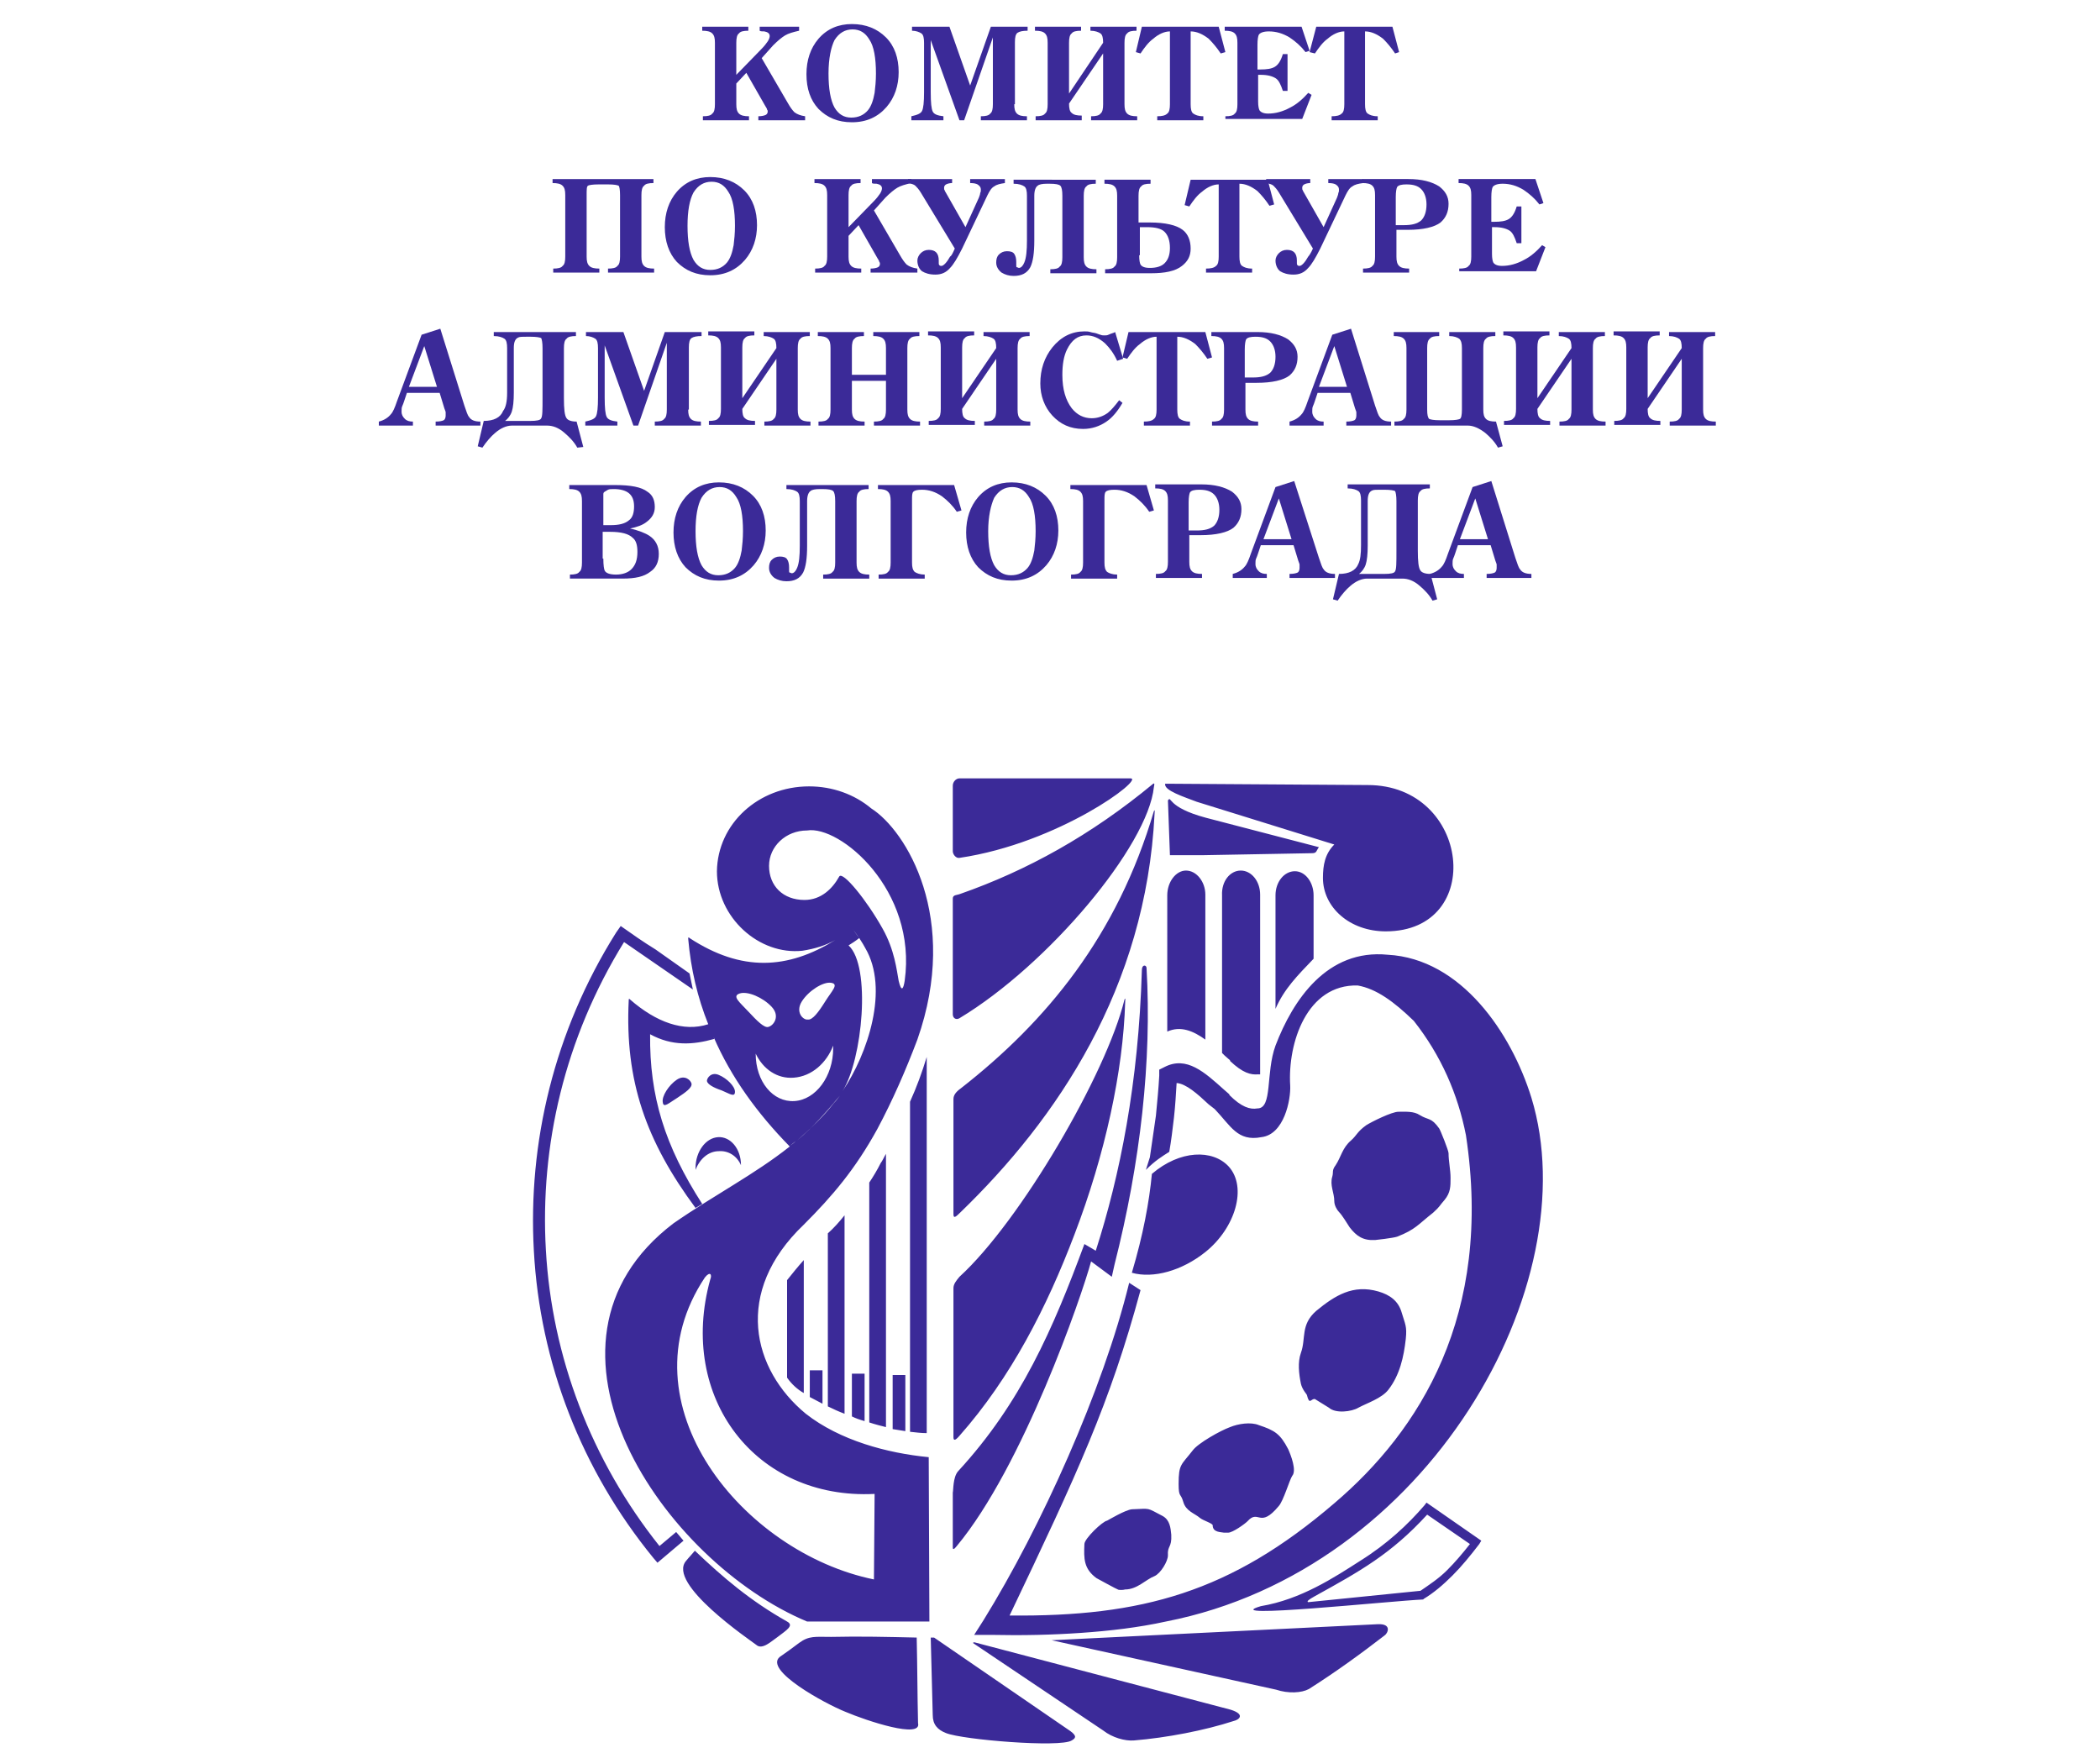 <?xml version="1.0" encoding="UTF-8"?> <!-- Generator: Adobe Illustrator 24.1.0, SVG Export Plug-In . SVG Version: 6.00 Build 0) --> <svg xmlns="http://www.w3.org/2000/svg" xmlns:xlink="http://www.w3.org/1999/xlink" id="Layer_1" x="0px" y="0px" viewBox="0 0 314.3 262.4" style="enable-background:new 0 0 314.3 262.4;" xml:space="preserve"> <style type="text/css"> .st0{clip-path:url(#SVGID_2_);} .st1{clip-path:url(#SVGID_6_);fill-rule:evenodd;clip-rule:evenodd;fill:#BDF7FF;} .st2{clip-path:url(#SVGID_6_);fill-rule:evenodd;clip-rule:evenodd;fill:#BCF4FF;} .st3{clip-path:url(#SVGID_6_);fill-rule:evenodd;clip-rule:evenodd;fill:#BBF2FF;} .st4{clip-path:url(#SVGID_6_);fill-rule:evenodd;clip-rule:evenodd;fill:#BBEFFF;} .st5{clip-path:url(#SVGID_6_);fill-rule:evenodd;clip-rule:evenodd;fill:#BAEDFF;} .st6{clip-path:url(#SVGID_6_);fill-rule:evenodd;clip-rule:evenodd;fill:#B9EAFF;} .st7{clip-path:url(#SVGID_6_);fill-rule:evenodd;clip-rule:evenodd;fill:#B8E8FF;} .st8{clip-path:url(#SVGID_6_);fill-rule:evenodd;clip-rule:evenodd;fill:#B7E5FF;} .st9{clip-path:url(#SVGID_6_);fill-rule:evenodd;clip-rule:evenodd;fill:#B6E3FF;} .st10{clip-path:url(#SVGID_6_);fill-rule:evenodd;clip-rule:evenodd;fill:#B6E0FF;} .st11{clip-path:url(#SVGID_6_);fill-rule:evenodd;clip-rule:evenodd;fill:#B5DDFF;} .st12{clip-path:url(#SVGID_6_);fill-rule:evenodd;clip-rule:evenodd;fill:#B4DBFF;} .st13{clip-path:url(#SVGID_6_);fill-rule:evenodd;clip-rule:evenodd;fill:#B3D8FF;} .st14{clip-path:url(#SVGID_6_);fill-rule:evenodd;clip-rule:evenodd;fill:#B2D6FF;} .st15{clip-path:url(#SVGID_6_);fill-rule:evenodd;clip-rule:evenodd;fill:#B2D3FF;} .st16{clip-path:url(#SVGID_6_);fill-rule:evenodd;clip-rule:evenodd;fill:#B1D1FF;} .st17{clip-path:url(#SVGID_6_);fill-rule:evenodd;clip-rule:evenodd;fill:#B0CEFF;} .st18{clip-path:url(#SVGID_6_);fill-rule:evenodd;clip-rule:evenodd;fill:#AFCBFF;} .st19{clip-path:url(#SVGID_6_);fill-rule:evenodd;clip-rule:evenodd;fill:#AEC9FF;} .st20{clip-path:url(#SVGID_6_);fill-rule:evenodd;clip-rule:evenodd;fill:#ADC6FF;} .st21{clip-path:url(#SVGID_6_);fill-rule:evenodd;clip-rule:evenodd;fill:#ADC4FF;} .st22{clip-path:url(#SVGID_6_);fill-rule:evenodd;clip-rule:evenodd;fill:#ACC1FF;} .st23{clip-path:url(#SVGID_6_);fill-rule:evenodd;clip-rule:evenodd;fill:#ABBFFF;} .st24{clip-path:url(#SVGID_6_);fill-rule:evenodd;clip-rule:evenodd;fill:#AABCFF;} .st25{clip-path:url(#SVGID_6_);fill-rule:evenodd;clip-rule:evenodd;fill:#A9BAFF;} .st26{clip-path:url(#SVGID_6_);fill-rule:evenodd;clip-rule:evenodd;fill:#A9B7FF;} .st27{clip-path:url(#SVGID_6_);fill-rule:evenodd;clip-rule:evenodd;fill:#A8B4FF;} .st28{clip-path:url(#SVGID_6_);fill-rule:evenodd;clip-rule:evenodd;fill:#A7B2FF;} .st29{clip-path:url(#SVGID_6_);fill-rule:evenodd;clip-rule:evenodd;fill:#A6AFFF;} .st30{clip-path:url(#SVGID_6_);fill-rule:evenodd;clip-rule:evenodd;fill:#A5ADFF;} .st31{clip-path:url(#SVGID_6_);fill-rule:evenodd;clip-rule:evenodd;fill:#A4AAFF;} .st32{clip-path:url(#SVGID_6_);fill-rule:evenodd;clip-rule:evenodd;fill:#A4A8FF;} .st33{clip-path:url(#SVGID_6_);fill-rule:evenodd;clip-rule:evenodd;fill:#A3A5FF;} .st34{clip-path:url(#SVGID_6_);fill-rule:evenodd;clip-rule:evenodd;fill:#A2A3FF;} .st35{clip-path:url(#SVGID_6_);fill-rule:evenodd;clip-rule:evenodd;fill:#A1A0FF;} .st36{clip-path:url(#SVGID_6_);fill-rule:evenodd;clip-rule:evenodd;fill:#A09DFF;} .st37{clip-path:url(#SVGID_6_);fill-rule:evenodd;clip-rule:evenodd;fill:#A09BFF;} .st38{clip-path:url(#SVGID_6_);fill-rule:evenodd;clip-rule:evenodd;fill:#9F98FF;} .st39{clip-path:url(#SVGID_6_);fill-rule:evenodd;clip-rule:evenodd;fill:#9E96FF;} .st40{clip-path:url(#SVGID_6_);fill-rule:evenodd;clip-rule:evenodd;fill:#9D93FF;} .st41{clip-path:url(#SVGID_6_);fill-rule:evenodd;clip-rule:evenodd;fill:#9C91FF;} .st42{clip-path:url(#SVGID_6_);fill-rule:evenodd;clip-rule:evenodd;fill:#9B8EFF;} .st43{clip-path:url(#SVGID_6_);fill-rule:evenodd;clip-rule:evenodd;fill:#9B8CFF;} .st44{clip-path:url(#SVGID_6_);fill-rule:evenodd;clip-rule:evenodd;fill:#9A89FF;} .st45{clip-path:url(#SVGID_6_);fill-rule:evenodd;clip-rule:evenodd;fill:#9986FF;} .st46{clip-path:url(#SVGID_6_);fill-rule:evenodd;clip-rule:evenodd;fill:#9884FF;} .st47{clip-path:url(#SVGID_6_);fill-rule:evenodd;clip-rule:evenodd;fill:#9781FF;} .st48{clip-path:url(#SVGID_6_);fill-rule:evenodd;clip-rule:evenodd;fill:#977FFF;} .st49{clip-path:url(#SVGID_6_);fill-rule:evenodd;clip-rule:evenodd;fill:#967CFF;} .st50{clip-path:url(#SVGID_6_);fill-rule:evenodd;clip-rule:evenodd;fill:#957AFF;} .st51{clip-path:url(#SVGID_6_);fill-rule:evenodd;clip-rule:evenodd;fill:#9579FF;} .st52{clip-path:url(#SVGID_6_);fill-rule:evenodd;clip-rule:evenodd;fill:#9477FF;} .st53{clip-path:url(#SVGID_6_);fill-rule:evenodd;clip-rule:evenodd;fill:#9476FF;} .st54{clip-path:url(#SVGID_6_);fill-rule:evenodd;clip-rule:evenodd;fill:#9374FF;} .st55{clip-path:url(#SVGID_6_);fill-rule:evenodd;clip-rule:evenodd;fill:#9372FF;} .st56{clip-path:url(#SVGID_6_);fill-rule:evenodd;clip-rule:evenodd;fill:#9271FF;} .st57{clip-path:url(#SVGID_6_);fill-rule:evenodd;clip-rule:evenodd;fill:#926FFF;} .st58{clip-path:url(#SVGID_6_);fill-rule:evenodd;clip-rule:evenodd;fill:#916EFF;} .st59{clip-path:url(#SVGID_6_);fill-rule:evenodd;clip-rule:evenodd;fill:#916CFF;} .st60{clip-path:url(#SVGID_6_);fill-rule:evenodd;clip-rule:evenodd;fill:#906BFF;} .st61{clip-path:url(#SVGID_6_);fill-rule:evenodd;clip-rule:evenodd;fill:#9069FF;} .st62{clip-path:url(#SVGID_6_);fill-rule:evenodd;clip-rule:evenodd;fill:#8F68FF;} .st63{clip-path:url(#SVGID_6_);fill-rule:evenodd;clip-rule:evenodd;fill:#8F66FF;} .st64{clip-path:url(#SVGID_6_);fill-rule:evenodd;clip-rule:evenodd;fill:#8E64FF;} .st65{clip-path:url(#SVGID_6_);fill-rule:evenodd;clip-rule:evenodd;fill:#8E63FF;} .st66{clip-path:url(#SVGID_6_);fill-rule:evenodd;clip-rule:evenodd;fill:#8D61FF;} .st67{clip-path:url(#SVGID_6_);fill-rule:evenodd;clip-rule:evenodd;fill:#8D60FF;} .st68{clip-path:url(#SVGID_6_);fill-rule:evenodd;clip-rule:evenodd;fill:#8C5EFF;} .st69{clip-path:url(#SVGID_6_);fill-rule:evenodd;clip-rule:evenodd;fill:#8C5DFF;} .st70{clip-path:url(#SVGID_6_);fill-rule:evenodd;clip-rule:evenodd;fill:#8B5BFF;} .st71{clip-path:url(#SVGID_6_);fill-rule:evenodd;clip-rule:evenodd;fill:#8B59FF;} .st72{clip-path:url(#SVGID_6_);fill-rule:evenodd;clip-rule:evenodd;fill:#8A58FF;} .st73{clip-path:url(#SVGID_6_);fill-rule:evenodd;clip-rule:evenodd;fill:#8A56FF;} .st74{clip-path:url(#SVGID_6_);fill-rule:evenodd;clip-rule:evenodd;fill:#8955FF;} .st75{clip-path:url(#SVGID_6_);fill-rule:evenodd;clip-rule:evenodd;fill:#8953FF;} .st76{clip-path:url(#SVGID_6_);fill-rule:evenodd;clip-rule:evenodd;fill:#8852FF;} .st77{clip-path:url(#SVGID_6_);fill-rule:evenodd;clip-rule:evenodd;fill:#8850FF;} .st78{clip-path:url(#SVGID_6_);fill-rule:evenodd;clip-rule:evenodd;fill:#874EFF;} .st79{clip-path:url(#SVGID_6_);fill-rule:evenodd;clip-rule:evenodd;fill:#874DFF;} .st80{clip-path:url(#SVGID_6_);fill-rule:evenodd;clip-rule:evenodd;fill:#864BFF;} .st81{clip-path:url(#SVGID_6_);fill-rule:evenodd;clip-rule:evenodd;fill:#864AFF;} .st82{clip-path:url(#SVGID_6_);fill-rule:evenodd;clip-rule:evenodd;fill:#8548FF;} .st83{clip-path:url(#SVGID_6_);fill-rule:evenodd;clip-rule:evenodd;fill:#8547FF;} .st84{clip-path:url(#SVGID_6_);fill-rule:evenodd;clip-rule:evenodd;fill:#8445FF;} .st85{clip-path:url(#SVGID_6_);fill-rule:evenodd;clip-rule:evenodd;fill:#8443FF;} .st86{clip-path:url(#SVGID_6_);fill-rule:evenodd;clip-rule:evenodd;fill:#8342FF;} .st87{clip-path:url(#SVGID_6_);fill-rule:evenodd;clip-rule:evenodd;fill:#8340FF;} .st88{clip-path:url(#SVGID_6_);fill-rule:evenodd;clip-rule:evenodd;fill:#823FFF;} .st89{clip-path:url(#SVGID_6_);fill-rule:evenodd;clip-rule:evenodd;fill:#823DFF;} .st90{clip-path:url(#SVGID_6_);fill-rule:evenodd;clip-rule:evenodd;fill:#813CFF;} .st91{clip-path:url(#SVGID_6_);fill-rule:evenodd;clip-rule:evenodd;fill:#813AFF;} .st92{clip-path:url(#SVGID_6_);fill-rule:evenodd;clip-rule:evenodd;fill:#8038FF;} .st93{clip-path:url(#SVGID_6_);fill-rule:evenodd;clip-rule:evenodd;fill:#8037FF;} .st94{clip-path:url(#SVGID_6_);fill-rule:evenodd;clip-rule:evenodd;fill:#7F35FF;} .st95{clip-path:url(#SVGID_6_);fill-rule:evenodd;clip-rule:evenodd;fill:#7F34FF;} .st96{clip-path:url(#SVGID_6_);fill-rule:evenodd;clip-rule:evenodd;fill:#7E32FF;} .st97{clip-path:url(#SVGID_6_);fill-rule:evenodd;clip-rule:evenodd;fill:#7E31FF;} .st98{clip-path:url(#SVGID_6_);fill-rule:evenodd;clip-rule:evenodd;fill:#7D2FFF;} .st99{clip-path:url(#SVGID_6_);fill-rule:evenodd;clip-rule:evenodd;fill:#7D2DFF;} .st100{clip-path:url(#SVGID_6_);fill-rule:evenodd;clip-rule:evenodd;fill:#7C2CFF;} .st101{clip-path:url(#SVGID_6_);fill-rule:evenodd;clip-rule:evenodd;fill:#7C2AFF;} .st102{clip-path:url(#SVGID_6_);fill-rule:evenodd;clip-rule:evenodd;fill:#7B29FF;} .st103{clip-path:url(#SVGID_6_);fill-rule:evenodd;clip-rule:evenodd;fill:#7B27FF;} .st104{clip-path:url(#SVGID_6_);fill-rule:evenodd;clip-rule:evenodd;fill:#7A26FF;} .st105{clip-path:url(#SVGID_6_);fill-rule:evenodd;clip-rule:evenodd;fill:#7A24FF;} .st106{clip-path:url(#SVGID_6_);fill-rule:evenodd;clip-rule:evenodd;fill:#7923FF;} .st107{clip-path:url(#SVGID_6_);fill-rule:evenodd;clip-rule:evenodd;fill:#7921FF;} .st108{clip-path:url(#SVGID_8_);} .st109{clip-path:url(#SVGID_12_);fill-rule:evenodd;clip-rule:evenodd;fill:#0195FF;} .st110{clip-path:url(#SVGID_12_);fill-rule:evenodd;clip-rule:evenodd;fill:#87F0C4;} .st111{clip-path:url(#SVGID_12_);fill-rule:evenodd;clip-rule:evenodd;fill:#86EFC5;} .st112{clip-path:url(#SVGID_12_);fill-rule:evenodd;clip-rule:evenodd;fill:#85EEC5;} .st113{clip-path:url(#SVGID_12_);fill-rule:evenodd;clip-rule:evenodd;fill:#84EDC6;} .st114{clip-path:url(#SVGID_12_);fill-rule:evenodd;clip-rule:evenodd;fill:#82ECC6;} .st115{clip-path:url(#SVGID_12_);fill-rule:evenodd;clip-rule:evenodd;fill:#81EBC7;} .st116{clip-path:url(#SVGID_12_);fill-rule:evenodd;clip-rule:evenodd;fill:#80EBC7;} .st117{clip-path:url(#SVGID_12_);fill-rule:evenodd;clip-rule:evenodd;fill:#7EEAC8;} .st118{clip-path:url(#SVGID_12_);fill-rule:evenodd;clip-rule:evenodd;fill:#7DE9C8;} .st119{clip-path:url(#SVGID_12_);fill-rule:evenodd;clip-rule:evenodd;fill:#7CE8C9;} .st120{clip-path:url(#SVGID_12_);fill-rule:evenodd;clip-rule:evenodd;fill:#7BE7CA;} .st121{clip-path:url(#SVGID_12_);fill-rule:evenodd;clip-rule:evenodd;fill:#79E6CA;} .st122{clip-path:url(#SVGID_12_);fill-rule:evenodd;clip-rule:evenodd;fill:#78E5CB;} .st123{clip-path:url(#SVGID_12_);fill-rule:evenodd;clip-rule:evenodd;fill:#77E5CB;} .st124{clip-path:url(#SVGID_12_);fill-rule:evenodd;clip-rule:evenodd;fill:#76E4CC;} .st125{clip-path:url(#SVGID_12_);fill-rule:evenodd;clip-rule:evenodd;fill:#74E3CC;} .st126{clip-path:url(#SVGID_12_);fill-rule:evenodd;clip-rule:evenodd;fill:#73E2CD;} .st127{clip-path:url(#SVGID_12_);fill-rule:evenodd;clip-rule:evenodd;fill:#72E1CD;} .st128{clip-path:url(#SVGID_12_);fill-rule:evenodd;clip-rule:evenodd;fill:#71E0CE;} .st129{clip-path:url(#SVGID_12_);fill-rule:evenodd;clip-rule:evenodd;fill:#6FDFCF;} .st130{clip-path:url(#SVGID_12_);fill-rule:evenodd;clip-rule:evenodd;fill:#6EDFCF;} .st131{clip-path:url(#SVGID_12_);fill-rule:evenodd;clip-rule:evenodd;fill:#6DDED0;} .st132{clip-path:url(#SVGID_12_);fill-rule:evenodd;clip-rule:evenodd;fill:#6CDDD0;} .st133{clip-path:url(#SVGID_12_);fill-rule:evenodd;clip-rule:evenodd;fill:#6ADCD1;} .st134{clip-path:url(#SVGID_12_);fill-rule:evenodd;clip-rule:evenodd;fill:#69DBD1;} .st135{clip-path:url(#SVGID_12_);fill-rule:evenodd;clip-rule:evenodd;fill:#68DAD2;} .st136{clip-path:url(#SVGID_12_);fill-rule:evenodd;clip-rule:evenodd;fill:#66DAD2;} .st137{clip-path:url(#SVGID_12_);fill-rule:evenodd;clip-rule:evenodd;fill:#65D9D3;} .st138{clip-path:url(#SVGID_12_);fill-rule:evenodd;clip-rule:evenodd;fill:#64D8D4;} .st139{clip-path:url(#SVGID_12_);fill-rule:evenodd;clip-rule:evenodd;fill:#63D7D4;} .st140{clip-path:url(#SVGID_12_);fill-rule:evenodd;clip-rule:evenodd;fill:#61D6D5;} .st141{clip-path:url(#SVGID_12_);fill-rule:evenodd;clip-rule:evenodd;fill:#60D5D5;} .st142{clip-path:url(#SVGID_12_);fill-rule:evenodd;clip-rule:evenodd;fill:#5FD4D6;} .st143{clip-path:url(#SVGID_12_);fill-rule:evenodd;clip-rule:evenodd;fill:#5ED4D6;} .st144{clip-path:url(#SVGID_12_);fill-rule:evenodd;clip-rule:evenodd;fill:#5CD3D7;} .st145{clip-path:url(#SVGID_12_);fill-rule:evenodd;clip-rule:evenodd;fill:#5BD2D7;} .st146{clip-path:url(#SVGID_12_);fill-rule:evenodd;clip-rule:evenodd;fill:#5AD1D8;} .st147{clip-path:url(#SVGID_12_);fill-rule:evenodd;clip-rule:evenodd;fill:#59D0D8;} .st148{clip-path:url(#SVGID_12_);fill-rule:evenodd;clip-rule:evenodd;fill:#57CFD9;} .st149{clip-path:url(#SVGID_12_);fill-rule:evenodd;clip-rule:evenodd;fill:#56CEDA;} .st150{clip-path:url(#SVGID_12_);fill-rule:evenodd;clip-rule:evenodd;fill:#55CEDA;} .st151{clip-path:url(#SVGID_12_);fill-rule:evenodd;clip-rule:evenodd;fill:#54CDDB;} .st152{clip-path:url(#SVGID_12_);fill-rule:evenodd;clip-rule:evenodd;fill:#52CCDB;} .st153{clip-path:url(#SVGID_12_);fill-rule:evenodd;clip-rule:evenodd;fill:#51CBDC;} .st154{clip-path:url(#SVGID_12_);fill-rule:evenodd;clip-rule:evenodd;fill:#50CADC;} .st155{clip-path:url(#SVGID_12_);fill-rule:evenodd;clip-rule:evenodd;fill:#4FC9DD;} .st156{clip-path:url(#SVGID_12_);fill-rule:evenodd;clip-rule:evenodd;fill:#4DC9DD;} .st157{clip-path:url(#SVGID_12_);fill-rule:evenodd;clip-rule:evenodd;fill:#4CC8DE;} .st158{clip-path:url(#SVGID_12_);fill-rule:evenodd;clip-rule:evenodd;fill:#4BC7DF;} .st159{clip-path:url(#SVGID_12_);fill-rule:evenodd;clip-rule:evenodd;fill:#4AC6DF;} .st160{clip-path:url(#SVGID_12_);fill-rule:evenodd;clip-rule:evenodd;fill:#49C5E0;} .st161{clip-path:url(#SVGID_12_);fill-rule:evenodd;clip-rule:evenodd;fill:#47C4E0;} .st162{clip-path:url(#SVGID_12_);fill-rule:evenodd;clip-rule:evenodd;fill:#46C4E1;} .st163{clip-path:url(#SVGID_12_);fill-rule:evenodd;clip-rule:evenodd;fill:#45C3E1;} .st164{clip-path:url(#SVGID_12_);fill-rule:evenodd;clip-rule:evenodd;fill:#44C2E2;} .st165{clip-path:url(#SVGID_12_);fill-rule:evenodd;clip-rule:evenodd;fill:#42C1E2;} .st166{clip-path:url(#SVGID_12_);fill-rule:evenodd;clip-rule:evenodd;fill:#41C0E3;} .st167{clip-path:url(#SVGID_12_);fill-rule:evenodd;clip-rule:evenodd;fill:#40C0E3;} .st168{clip-path:url(#SVGID_12_);fill-rule:evenodd;clip-rule:evenodd;fill:#3FBFE4;} .st169{clip-path:url(#SVGID_12_);fill-rule:evenodd;clip-rule:evenodd;fill:#3EBEE4;} .st170{clip-path:url(#SVGID_12_);fill-rule:evenodd;clip-rule:evenodd;fill:#3CBDE5;} .st171{clip-path:url(#SVGID_12_);fill-rule:evenodd;clip-rule:evenodd;fill:#3BBCE5;} .st172{clip-path:url(#SVGID_12_);fill-rule:evenodd;clip-rule:evenodd;fill:#3ABBE6;} .st173{clip-path:url(#SVGID_12_);fill-rule:evenodd;clip-rule:evenodd;fill:#39BBE6;} .st174{clip-path:url(#SVGID_12_);fill-rule:evenodd;clip-rule:evenodd;fill:#38BAE7;} .st175{clip-path:url(#SVGID_12_);fill-rule:evenodd;clip-rule:evenodd;fill:#36B9E8;} .st176{clip-path:url(#SVGID_12_);fill-rule:evenodd;clip-rule:evenodd;fill:#35B8E8;} .st177{clip-path:url(#SVGID_12_);fill-rule:evenodd;clip-rule:evenodd;fill:#34B7E9;} .st178{clip-path:url(#SVGID_12_);fill-rule:evenodd;clip-rule:evenodd;fill:#33B7E9;} .st179{clip-path:url(#SVGID_12_);fill-rule:evenodd;clip-rule:evenodd;fill:#31B6EA;} .st180{clip-path:url(#SVGID_12_);fill-rule:evenodd;clip-rule:evenodd;fill:#30B5EA;} .st181{clip-path:url(#SVGID_12_);fill-rule:evenodd;clip-rule:evenodd;fill:#2FB4EB;} .st182{clip-path:url(#SVGID_12_);fill-rule:evenodd;clip-rule:evenodd;fill:#2EB3EB;} .st183{clip-path:url(#SVGID_12_);fill-rule:evenodd;clip-rule:evenodd;fill:#2DB2EC;} .st184{clip-path:url(#SVGID_12_);fill-rule:evenodd;clip-rule:evenodd;fill:#2BB2EC;} .st185{clip-path:url(#SVGID_12_);fill-rule:evenodd;clip-rule:evenodd;fill:#2AB1ED;} .st186{clip-path:url(#SVGID_12_);fill-rule:evenodd;clip-rule:evenodd;fill:#29B0ED;} .st187{clip-path:url(#SVGID_12_);fill-rule:evenodd;clip-rule:evenodd;fill:#28AFEE;} .st188{clip-path:url(#SVGID_12_);fill-rule:evenodd;clip-rule:evenodd;fill:#27AEEE;} .st189{clip-path:url(#SVGID_12_);fill-rule:evenodd;clip-rule:evenodd;fill:#25AEEF;} .st190{clip-path:url(#SVGID_12_);fill-rule:evenodd;clip-rule:evenodd;fill:#24ADF0;} .st191{clip-path:url(#SVGID_12_);fill-rule:evenodd;clip-rule:evenodd;fill:#23ACF0;} .st192{clip-path:url(#SVGID_12_);fill-rule:evenodd;clip-rule:evenodd;fill:#22ABF1;} .st193{clip-path:url(#SVGID_12_);fill-rule:evenodd;clip-rule:evenodd;fill:#21AAF1;} .st194{clip-path:url(#SVGID_12_);fill-rule:evenodd;clip-rule:evenodd;fill:#1FA9F2;} .st195{clip-path:url(#SVGID_12_);fill-rule:evenodd;clip-rule:evenodd;fill:#1EA9F2;} .st196{clip-path:url(#SVGID_12_);fill-rule:evenodd;clip-rule:evenodd;fill:#1DA8F3;} .st197{clip-path:url(#SVGID_12_);fill-rule:evenodd;clip-rule:evenodd;fill:#1CA7F3;} .st198{clip-path:url(#SVGID_12_);fill-rule:evenodd;clip-rule:evenodd;fill:#1AA6F4;} .st199{clip-path:url(#SVGID_12_);fill-rule:evenodd;clip-rule:evenodd;fill:#19A5F4;} .st200{clip-path:url(#SVGID_12_);fill-rule:evenodd;clip-rule:evenodd;fill:#18A5F5;} .st201{clip-path:url(#SVGID_12_);fill-rule:evenodd;clip-rule:evenodd;fill:#17A4F5;} .st202{clip-path:url(#SVGID_12_);fill-rule:evenodd;clip-rule:evenodd;fill:#16A3F6;} .st203{clip-path:url(#SVGID_12_);fill-rule:evenodd;clip-rule:evenodd;fill:#14A2F6;} .st204{clip-path:url(#SVGID_12_);fill-rule:evenodd;clip-rule:evenodd;fill:#13A1F7;} .st205{clip-path:url(#SVGID_12_);fill-rule:evenodd;clip-rule:evenodd;fill:#12A0F8;} .st206{clip-path:url(#SVGID_12_);fill-rule:evenodd;clip-rule:evenodd;fill:#11A0F8;} .st207{clip-path:url(#SVGID_12_);fill-rule:evenodd;clip-rule:evenodd;fill:#109FF9;} .st208{clip-path:url(#SVGID_12_);fill-rule:evenodd;clip-rule:evenodd;fill:#0E9EF9;} .st209{clip-path:url(#SVGID_12_);fill-rule:evenodd;clip-rule:evenodd;fill:#0D9DFA;} .st210{clip-path:url(#SVGID_12_);fill-rule:evenodd;clip-rule:evenodd;fill:#0C9CFA;} .st211{clip-path:url(#SVGID_12_);fill-rule:evenodd;clip-rule:evenodd;fill:#0B9CFB;} .st212{clip-path:url(#SVGID_12_);fill-rule:evenodd;clip-rule:evenodd;fill:#099BFB;} .st213{clip-path:url(#SVGID_12_);fill-rule:evenodd;clip-rule:evenodd;fill:#089AFC;} .st214{clip-path:url(#SVGID_12_);fill-rule:evenodd;clip-rule:evenodd;fill:#0799FC;} .st215{clip-path:url(#SVGID_12_);fill-rule:evenodd;clip-rule:evenodd;fill:#0698FD;} .st216{clip-path:url(#SVGID_12_);fill-rule:evenodd;clip-rule:evenodd;fill:#0597FD;} .st217{clip-path:url(#SVGID_12_);fill-rule:evenodd;clip-rule:evenodd;fill:#0397FE;} .st218{clip-path:url(#SVGID_12_);fill-rule:evenodd;clip-rule:evenodd;fill:#0296FE;} .st219{fill:#231F20;} .st220{fill:#B156DF;} .st221{clip-path:url(#SVGID_14_);} .st222{clip-path:url(#SVGID_18_);fill-rule:evenodd;clip-rule:evenodd;fill:#BDF7FF;} .st223{clip-path:url(#SVGID_18_);fill-rule:evenodd;clip-rule:evenodd;fill:#BCF4FF;} .st224{clip-path:url(#SVGID_18_);fill-rule:evenodd;clip-rule:evenodd;fill:#BBF2FF;} .st225{clip-path:url(#SVGID_18_);fill-rule:evenodd;clip-rule:evenodd;fill:#BBEFFF;} .st226{clip-path:url(#SVGID_18_);fill-rule:evenodd;clip-rule:evenodd;fill:#BAEDFF;} .st227{clip-path:url(#SVGID_18_);fill-rule:evenodd;clip-rule:evenodd;fill:#B9EAFF;} .st228{clip-path:url(#SVGID_18_);fill-rule:evenodd;clip-rule:evenodd;fill:#B8E8FF;} .st229{clip-path:url(#SVGID_18_);fill-rule:evenodd;clip-rule:evenodd;fill:#B7E5FF;} .st230{clip-path:url(#SVGID_18_);fill-rule:evenodd;clip-rule:evenodd;fill:#B6E3FF;} .st231{clip-path:url(#SVGID_18_);fill-rule:evenodd;clip-rule:evenodd;fill:#B6E0FF;} .st232{clip-path:url(#SVGID_18_);fill-rule:evenodd;clip-rule:evenodd;fill:#B5DDFF;} .st233{clip-path:url(#SVGID_18_);fill-rule:evenodd;clip-rule:evenodd;fill:#B4DBFF;} .st234{clip-path:url(#SVGID_18_);fill-rule:evenodd;clip-rule:evenodd;fill:#B3D8FF;} .st235{clip-path:url(#SVGID_18_);fill-rule:evenodd;clip-rule:evenodd;fill:#B2D6FF;} .st236{clip-path:url(#SVGID_18_);fill-rule:evenodd;clip-rule:evenodd;fill:#B2D3FF;} .st237{clip-path:url(#SVGID_18_);fill-rule:evenodd;clip-rule:evenodd;fill:#B1D1FF;} .st238{clip-path:url(#SVGID_18_);fill-rule:evenodd;clip-rule:evenodd;fill:#B0CEFF;} .st239{clip-path:url(#SVGID_18_);fill-rule:evenodd;clip-rule:evenodd;fill:#AFCBFF;} .st240{clip-path:url(#SVGID_18_);fill-rule:evenodd;clip-rule:evenodd;fill:#AEC9FF;} .st241{clip-path:url(#SVGID_18_);fill-rule:evenodd;clip-rule:evenodd;fill:#ADC6FF;} .st242{clip-path:url(#SVGID_18_);fill-rule:evenodd;clip-rule:evenodd;fill:#ADC4FF;} .st243{clip-path:url(#SVGID_18_);fill-rule:evenodd;clip-rule:evenodd;fill:#ACC1FF;} .st244{clip-path:url(#SVGID_18_);fill-rule:evenodd;clip-rule:evenodd;fill:#ABBFFF;} .st245{clip-path:url(#SVGID_18_);fill-rule:evenodd;clip-rule:evenodd;fill:#AABCFF;} .st246{clip-path:url(#SVGID_18_);fill-rule:evenodd;clip-rule:evenodd;fill:#A9BAFF;} .st247{clip-path:url(#SVGID_18_);fill-rule:evenodd;clip-rule:evenodd;fill:#A9B7FF;} .st248{clip-path:url(#SVGID_18_);fill-rule:evenodd;clip-rule:evenodd;fill:#A8B4FF;} .st249{clip-path:url(#SVGID_18_);fill-rule:evenodd;clip-rule:evenodd;fill:#A7B2FF;} .st250{clip-path:url(#SVGID_18_);fill-rule:evenodd;clip-rule:evenodd;fill:#A6AFFF;} .st251{clip-path:url(#SVGID_18_);fill-rule:evenodd;clip-rule:evenodd;fill:#A5ADFF;} .st252{clip-path:url(#SVGID_18_);fill-rule:evenodd;clip-rule:evenodd;fill:#A4AAFF;} .st253{clip-path:url(#SVGID_18_);fill-rule:evenodd;clip-rule:evenodd;fill:#A4A8FF;} .st254{clip-path:url(#SVGID_18_);fill-rule:evenodd;clip-rule:evenodd;fill:#A3A5FF;} .st255{clip-path:url(#SVGID_18_);fill-rule:evenodd;clip-rule:evenodd;fill:#A2A3FF;} .st256{clip-path:url(#SVGID_18_);fill-rule:evenodd;clip-rule:evenodd;fill:#A1A0FF;} .st257{clip-path:url(#SVGID_18_);fill-rule:evenodd;clip-rule:evenodd;fill:#A09DFF;} .st258{clip-path:url(#SVGID_18_);fill-rule:evenodd;clip-rule:evenodd;fill:#A09BFF;} .st259{clip-path:url(#SVGID_18_);fill-rule:evenodd;clip-rule:evenodd;fill:#9F98FF;} .st260{clip-path:url(#SVGID_18_);fill-rule:evenodd;clip-rule:evenodd;fill:#9E96FF;} .st261{clip-path:url(#SVGID_18_);fill-rule:evenodd;clip-rule:evenodd;fill:#9D93FF;} .st262{clip-path:url(#SVGID_18_);fill-rule:evenodd;clip-rule:evenodd;fill:#9C91FF;} .st263{clip-path:url(#SVGID_18_);fill-rule:evenodd;clip-rule:evenodd;fill:#9B8EFF;} .st264{clip-path:url(#SVGID_18_);fill-rule:evenodd;clip-rule:evenodd;fill:#9B8CFF;} .st265{clip-path:url(#SVGID_18_);fill-rule:evenodd;clip-rule:evenodd;fill:#9A89FF;} .st266{clip-path:url(#SVGID_18_);fill-rule:evenodd;clip-rule:evenodd;fill:#9986FF;} .st267{clip-path:url(#SVGID_18_);fill-rule:evenodd;clip-rule:evenodd;fill:#9884FF;} .st268{clip-path:url(#SVGID_18_);fill-rule:evenodd;clip-rule:evenodd;fill:#9781FF;} .st269{clip-path:url(#SVGID_18_);fill-rule:evenodd;clip-rule:evenodd;fill:#977FFF;} .st270{clip-path:url(#SVGID_18_);fill-rule:evenodd;clip-rule:evenodd;fill:#967CFF;} .st271{clip-path:url(#SVGID_18_);fill-rule:evenodd;clip-rule:evenodd;fill:#957AFF;} .st272{clip-path:url(#SVGID_18_);fill-rule:evenodd;clip-rule:evenodd;fill:#9579FF;} .st273{clip-path:url(#SVGID_18_);fill-rule:evenodd;clip-rule:evenodd;fill:#9477FF;} .st274{clip-path:url(#SVGID_18_);fill-rule:evenodd;clip-rule:evenodd;fill:#9476FF;} .st275{clip-path:url(#SVGID_18_);fill-rule:evenodd;clip-rule:evenodd;fill:#9374FF;} .st276{clip-path:url(#SVGID_18_);fill-rule:evenodd;clip-rule:evenodd;fill:#9372FF;} .st277{clip-path:url(#SVGID_18_);fill-rule:evenodd;clip-rule:evenodd;fill:#9271FF;} .st278{clip-path:url(#SVGID_18_);fill-rule:evenodd;clip-rule:evenodd;fill:#926FFF;} .st279{clip-path:url(#SVGID_18_);fill-rule:evenodd;clip-rule:evenodd;fill:#916EFF;} .st280{clip-path:url(#SVGID_18_);fill-rule:evenodd;clip-rule:evenodd;fill:#916CFF;} .st281{clip-path:url(#SVGID_18_);fill-rule:evenodd;clip-rule:evenodd;fill:#906BFF;} .st282{clip-path:url(#SVGID_18_);fill-rule:evenodd;clip-rule:evenodd;fill:#9069FF;} .st283{clip-path:url(#SVGID_18_);fill-rule:evenodd;clip-rule:evenodd;fill:#8F68FF;} .st284{clip-path:url(#SVGID_18_);fill-rule:evenodd;clip-rule:evenodd;fill:#8F66FF;} .st285{clip-path:url(#SVGID_18_);fill-rule:evenodd;clip-rule:evenodd;fill:#8E64FF;} .st286{clip-path:url(#SVGID_18_);fill-rule:evenodd;clip-rule:evenodd;fill:#8E63FF;} .st287{clip-path:url(#SVGID_18_);fill-rule:evenodd;clip-rule:evenodd;fill:#8D61FF;} .st288{clip-path:url(#SVGID_18_);fill-rule:evenodd;clip-rule:evenodd;fill:#8D60FF;} .st289{clip-path:url(#SVGID_18_);fill-rule:evenodd;clip-rule:evenodd;fill:#8C5EFF;} .st290{clip-path:url(#SVGID_18_);fill-rule:evenodd;clip-rule:evenodd;fill:#8C5DFF;} .st291{clip-path:url(#SVGID_18_);fill-rule:evenodd;clip-rule:evenodd;fill:#8B5BFF;} .st292{clip-path:url(#SVGID_18_);fill-rule:evenodd;clip-rule:evenodd;fill:#8B59FF;} .st293{clip-path:url(#SVGID_18_);fill-rule:evenodd;clip-rule:evenodd;fill:#8A58FF;} .st294{clip-path:url(#SVGID_18_);fill-rule:evenodd;clip-rule:evenodd;fill:#8A56FF;} .st295{clip-path:url(#SVGID_18_);fill-rule:evenodd;clip-rule:evenodd;fill:#8955FF;} .st296{clip-path:url(#SVGID_18_);fill-rule:evenodd;clip-rule:evenodd;fill:#8953FF;} .st297{clip-path:url(#SVGID_18_);fill-rule:evenodd;clip-rule:evenodd;fill:#8852FF;} .st298{clip-path:url(#SVGID_18_);fill-rule:evenodd;clip-rule:evenodd;fill:#8850FF;} .st299{clip-path:url(#SVGID_18_);fill-rule:evenodd;clip-rule:evenodd;fill:#874EFF;} .st300{clip-path:url(#SVGID_18_);fill-rule:evenodd;clip-rule:evenodd;fill:#874DFF;} .st301{clip-path:url(#SVGID_18_);fill-rule:evenodd;clip-rule:evenodd;fill:#864BFF;} .st302{clip-path:url(#SVGID_18_);fill-rule:evenodd;clip-rule:evenodd;fill:#864AFF;} .st303{clip-path:url(#SVGID_18_);fill-rule:evenodd;clip-rule:evenodd;fill:#8548FF;} .st304{clip-path:url(#SVGID_18_);fill-rule:evenodd;clip-rule:evenodd;fill:#8547FF;} .st305{clip-path:url(#SVGID_18_);fill-rule:evenodd;clip-rule:evenodd;fill:#8445FF;} .st306{clip-path:url(#SVGID_18_);fill-rule:evenodd;clip-rule:evenodd;fill:#8443FF;} .st307{clip-path:url(#SVGID_18_);fill-rule:evenodd;clip-rule:evenodd;fill:#8342FF;} .st308{clip-path:url(#SVGID_18_);fill-rule:evenodd;clip-rule:evenodd;fill:#8340FF;} .st309{clip-path:url(#SVGID_18_);fill-rule:evenodd;clip-rule:evenodd;fill:#823FFF;} .st310{clip-path:url(#SVGID_18_);fill-rule:evenodd;clip-rule:evenodd;fill:#823DFF;} .st311{clip-path:url(#SVGID_18_);fill-rule:evenodd;clip-rule:evenodd;fill:#813CFF;} .st312{clip-path:url(#SVGID_18_);fill-rule:evenodd;clip-rule:evenodd;fill:#813AFF;} .st313{clip-path:url(#SVGID_18_);fill-rule:evenodd;clip-rule:evenodd;fill:#8038FF;} .st314{clip-path:url(#SVGID_18_);fill-rule:evenodd;clip-rule:evenodd;fill:#8037FF;} .st315{clip-path:url(#SVGID_18_);fill-rule:evenodd;clip-rule:evenodd;fill:#7F35FF;} .st316{clip-path:url(#SVGID_18_);fill-rule:evenodd;clip-rule:evenodd;fill:#7F34FF;} .st317{clip-path:url(#SVGID_18_);fill-rule:evenodd;clip-rule:evenodd;fill:#7E32FF;} .st318{clip-path:url(#SVGID_18_);fill-rule:evenodd;clip-rule:evenodd;fill:#7E31FF;} .st319{clip-path:url(#SVGID_18_);fill-rule:evenodd;clip-rule:evenodd;fill:#7D2FFF;} .st320{clip-path:url(#SVGID_18_);fill-rule:evenodd;clip-rule:evenodd;fill:#7D2DFF;} .st321{clip-path:url(#SVGID_18_);fill-rule:evenodd;clip-rule:evenodd;fill:#7C2CFF;} .st322{clip-path:url(#SVGID_18_);fill-rule:evenodd;clip-rule:evenodd;fill:#7C2AFF;} .st323{clip-path:url(#SVGID_18_);fill-rule:evenodd;clip-rule:evenodd;fill:#7B29FF;} .st324{clip-path:url(#SVGID_18_);fill-rule:evenodd;clip-rule:evenodd;fill:#7B27FF;} .st325{clip-path:url(#SVGID_18_);fill-rule:evenodd;clip-rule:evenodd;fill:#7A26FF;} .st326{clip-path:url(#SVGID_18_);fill-rule:evenodd;clip-rule:evenodd;fill:#7A24FF;} .st327{clip-path:url(#SVGID_18_);fill-rule:evenodd;clip-rule:evenodd;fill:#7923FF;} .st328{clip-path:url(#SVGID_18_);fill-rule:evenodd;clip-rule:evenodd;fill:#7921FF;} .st329{clip-path:url(#SVGID_20_);} .st330{clip-path:url(#SVGID_24_);fill-rule:evenodd;clip-rule:evenodd;fill:#0195FF;} .st331{clip-path:url(#SVGID_24_);fill-rule:evenodd;clip-rule:evenodd;fill:#87F0C4;} .st332{clip-path:url(#SVGID_24_);fill-rule:evenodd;clip-rule:evenodd;fill:#86EFC5;} .st333{clip-path:url(#SVGID_24_);fill-rule:evenodd;clip-rule:evenodd;fill:#85EEC5;} .st334{clip-path:url(#SVGID_24_);fill-rule:evenodd;clip-rule:evenodd;fill:#84EDC6;} .st335{clip-path:url(#SVGID_24_);fill-rule:evenodd;clip-rule:evenodd;fill:#82ECC6;} .st336{clip-path:url(#SVGID_24_);fill-rule:evenodd;clip-rule:evenodd;fill:#81EBC7;} .st337{clip-path:url(#SVGID_24_);fill-rule:evenodd;clip-rule:evenodd;fill:#80EBC7;} .st338{clip-path:url(#SVGID_24_);fill-rule:evenodd;clip-rule:evenodd;fill:#7EEAC8;} .st339{clip-path:url(#SVGID_24_);fill-rule:evenodd;clip-rule:evenodd;fill:#7DE9C8;} .st340{clip-path:url(#SVGID_24_);fill-rule:evenodd;clip-rule:evenodd;fill:#7CE8C9;} .st341{clip-path:url(#SVGID_24_);fill-rule:evenodd;clip-rule:evenodd;fill:#7BE7CA;} .st342{clip-path:url(#SVGID_24_);fill-rule:evenodd;clip-rule:evenodd;fill:#79E6CA;} .st343{clip-path:url(#SVGID_24_);fill-rule:evenodd;clip-rule:evenodd;fill:#78E5CB;} .st344{clip-path:url(#SVGID_24_);fill-rule:evenodd;clip-rule:evenodd;fill:#77E5CB;} .st345{clip-path:url(#SVGID_24_);fill-rule:evenodd;clip-rule:evenodd;fill:#76E4CC;} .st346{clip-path:url(#SVGID_24_);fill-rule:evenodd;clip-rule:evenodd;fill:#74E3CC;} .st347{clip-path:url(#SVGID_24_);fill-rule:evenodd;clip-rule:evenodd;fill:#73E2CD;} .st348{clip-path:url(#SVGID_24_);fill-rule:evenodd;clip-rule:evenodd;fill:#72E1CD;} .st349{clip-path:url(#SVGID_24_);fill-rule:evenodd;clip-rule:evenodd;fill:#71E0CE;} .st350{clip-path:url(#SVGID_24_);fill-rule:evenodd;clip-rule:evenodd;fill:#6FDFCF;} .st351{clip-path:url(#SVGID_24_);fill-rule:evenodd;clip-rule:evenodd;fill:#6EDFCF;} .st352{clip-path:url(#SVGID_24_);fill-rule:evenodd;clip-rule:evenodd;fill:#6DDED0;} .st353{clip-path:url(#SVGID_24_);fill-rule:evenodd;clip-rule:evenodd;fill:#6CDDD0;} .st354{clip-path:url(#SVGID_24_);fill-rule:evenodd;clip-rule:evenodd;fill:#6ADCD1;} .st355{clip-path:url(#SVGID_24_);fill-rule:evenodd;clip-rule:evenodd;fill:#69DBD1;} .st356{clip-path:url(#SVGID_24_);fill-rule:evenodd;clip-rule:evenodd;fill:#68DAD2;} .st357{clip-path:url(#SVGID_24_);fill-rule:evenodd;clip-rule:evenodd;fill:#66DAD2;} .st358{clip-path:url(#SVGID_24_);fill-rule:evenodd;clip-rule:evenodd;fill:#65D9D3;} .st359{clip-path:url(#SVGID_24_);fill-rule:evenodd;clip-rule:evenodd;fill:#64D8D4;} .st360{clip-path:url(#SVGID_24_);fill-rule:evenodd;clip-rule:evenodd;fill:#63D7D4;} .st361{clip-path:url(#SVGID_24_);fill-rule:evenodd;clip-rule:evenodd;fill:#61D6D5;} .st362{clip-path:url(#SVGID_24_);fill-rule:evenodd;clip-rule:evenodd;fill:#60D5D5;} .st363{clip-path:url(#SVGID_24_);fill-rule:evenodd;clip-rule:evenodd;fill:#5FD4D6;} .st364{clip-path:url(#SVGID_24_);fill-rule:evenodd;clip-rule:evenodd;fill:#5ED4D6;} .st365{clip-path:url(#SVGID_24_);fill-rule:evenodd;clip-rule:evenodd;fill:#5CD3D7;} .st366{clip-path:url(#SVGID_24_);fill-rule:evenodd;clip-rule:evenodd;fill:#5BD2D7;} .st367{clip-path:url(#SVGID_24_);fill-rule:evenodd;clip-rule:evenodd;fill:#5AD1D8;} .st368{clip-path:url(#SVGID_24_);fill-rule:evenodd;clip-rule:evenodd;fill:#59D0D8;} .st369{clip-path:url(#SVGID_24_);fill-rule:evenodd;clip-rule:evenodd;fill:#57CFD9;} .st370{clip-path:url(#SVGID_24_);fill-rule:evenodd;clip-rule:evenodd;fill:#56CEDA;} .st371{clip-path:url(#SVGID_24_);fill-rule:evenodd;clip-rule:evenodd;fill:#55CEDA;} .st372{clip-path:url(#SVGID_24_);fill-rule:evenodd;clip-rule:evenodd;fill:#54CDDB;} .st373{clip-path:url(#SVGID_24_);fill-rule:evenodd;clip-rule:evenodd;fill:#52CCDB;} .st374{clip-path:url(#SVGID_24_);fill-rule:evenodd;clip-rule:evenodd;fill:#51CBDC;} .st375{clip-path:url(#SVGID_24_);fill-rule:evenodd;clip-rule:evenodd;fill:#50CADC;} .st376{clip-path:url(#SVGID_24_);fill-rule:evenodd;clip-rule:evenodd;fill:#4FC9DD;} .st377{clip-path:url(#SVGID_24_);fill-rule:evenodd;clip-rule:evenodd;fill:#4DC9DD;} .st378{clip-path:url(#SVGID_24_);fill-rule:evenodd;clip-rule:evenodd;fill:#4CC8DE;} .st379{clip-path:url(#SVGID_24_);fill-rule:evenodd;clip-rule:evenodd;fill:#4BC7DF;} .st380{clip-path:url(#SVGID_24_);fill-rule:evenodd;clip-rule:evenodd;fill:#4AC6DF;} .st381{clip-path:url(#SVGID_24_);fill-rule:evenodd;clip-rule:evenodd;fill:#49C5E0;} .st382{clip-path:url(#SVGID_24_);fill-rule:evenodd;clip-rule:evenodd;fill:#47C4E0;} .st383{clip-path:url(#SVGID_24_);fill-rule:evenodd;clip-rule:evenodd;fill:#46C4E1;} .st384{clip-path:url(#SVGID_24_);fill-rule:evenodd;clip-rule:evenodd;fill:#45C3E1;} .st385{clip-path:url(#SVGID_24_);fill-rule:evenodd;clip-rule:evenodd;fill:#44C2E2;} .st386{clip-path:url(#SVGID_24_);fill-rule:evenodd;clip-rule:evenodd;fill:#42C1E2;} .st387{clip-path:url(#SVGID_24_);fill-rule:evenodd;clip-rule:evenodd;fill:#41C0E3;} .st388{clip-path:url(#SVGID_24_);fill-rule:evenodd;clip-rule:evenodd;fill:#40C0E3;} .st389{clip-path:url(#SVGID_24_);fill-rule:evenodd;clip-rule:evenodd;fill:#3FBFE4;} .st390{clip-path:url(#SVGID_24_);fill-rule:evenodd;clip-rule:evenodd;fill:#3EBEE4;} .st391{clip-path:url(#SVGID_24_);fill-rule:evenodd;clip-rule:evenodd;fill:#3CBDE5;} .st392{clip-path:url(#SVGID_24_);fill-rule:evenodd;clip-rule:evenodd;fill:#3BBCE5;} .st393{clip-path:url(#SVGID_24_);fill-rule:evenodd;clip-rule:evenodd;fill:#3ABBE6;} .st394{clip-path:url(#SVGID_24_);fill-rule:evenodd;clip-rule:evenodd;fill:#39BBE6;} .st395{clip-path:url(#SVGID_24_);fill-rule:evenodd;clip-rule:evenodd;fill:#38BAE7;} .st396{clip-path:url(#SVGID_24_);fill-rule:evenodd;clip-rule:evenodd;fill:#36B9E8;} .st397{clip-path:url(#SVGID_24_);fill-rule:evenodd;clip-rule:evenodd;fill:#35B8E8;} .st398{clip-path:url(#SVGID_24_);fill-rule:evenodd;clip-rule:evenodd;fill:#34B7E9;} .st399{clip-path:url(#SVGID_24_);fill-rule:evenodd;clip-rule:evenodd;fill:#33B7E9;} .st400{clip-path:url(#SVGID_24_);fill-rule:evenodd;clip-rule:evenodd;fill:#31B6EA;} .st401{clip-path:url(#SVGID_24_);fill-rule:evenodd;clip-rule:evenodd;fill:#30B5EA;} .st402{clip-path:url(#SVGID_24_);fill-rule:evenodd;clip-rule:evenodd;fill:#2FB4EB;} .st403{clip-path:url(#SVGID_24_);fill-rule:evenodd;clip-rule:evenodd;fill:#2EB3EB;} .st404{clip-path:url(#SVGID_24_);fill-rule:evenodd;clip-rule:evenodd;fill:#2DB2EC;} .st405{clip-path:url(#SVGID_24_);fill-rule:evenodd;clip-rule:evenodd;fill:#2BB2EC;} .st406{clip-path:url(#SVGID_24_);fill-rule:evenodd;clip-rule:evenodd;fill:#2AB1ED;} .st407{clip-path:url(#SVGID_24_);fill-rule:evenodd;clip-rule:evenodd;fill:#29B0ED;} .st408{clip-path:url(#SVGID_24_);fill-rule:evenodd;clip-rule:evenodd;fill:#28AFEE;} .st409{clip-path:url(#SVGID_24_);fill-rule:evenodd;clip-rule:evenodd;fill:#27AEEE;} .st410{clip-path:url(#SVGID_24_);fill-rule:evenodd;clip-rule:evenodd;fill:#25AEEF;} .st411{clip-path:url(#SVGID_24_);fill-rule:evenodd;clip-rule:evenodd;fill:#24ADF0;} .st412{clip-path:url(#SVGID_24_);fill-rule:evenodd;clip-rule:evenodd;fill:#23ACF0;} .st413{clip-path:url(#SVGID_24_);fill-rule:evenodd;clip-rule:evenodd;fill:#22ABF1;} .st414{clip-path:url(#SVGID_24_);fill-rule:evenodd;clip-rule:evenodd;fill:#21AAF1;} .st415{clip-path:url(#SVGID_24_);fill-rule:evenodd;clip-rule:evenodd;fill:#1FA9F2;} .st416{clip-path:url(#SVGID_24_);fill-rule:evenodd;clip-rule:evenodd;fill:#1EA9F2;} .st417{clip-path:url(#SVGID_24_);fill-rule:evenodd;clip-rule:evenodd;fill:#1DA8F3;} .st418{clip-path:url(#SVGID_24_);fill-rule:evenodd;clip-rule:evenodd;fill:#1CA7F3;} .st419{clip-path:url(#SVGID_24_);fill-rule:evenodd;clip-rule:evenodd;fill:#1AA6F4;} .st420{clip-path:url(#SVGID_24_);fill-rule:evenodd;clip-rule:evenodd;fill:#19A5F4;} .st421{clip-path:url(#SVGID_24_);fill-rule:evenodd;clip-rule:evenodd;fill:#18A5F5;} .st422{clip-path:url(#SVGID_24_);fill-rule:evenodd;clip-rule:evenodd;fill:#17A4F5;} .st423{clip-path:url(#SVGID_24_);fill-rule:evenodd;clip-rule:evenodd;fill:#16A3F6;} .st424{clip-path:url(#SVGID_24_);fill-rule:evenodd;clip-rule:evenodd;fill:#14A2F6;} .st425{clip-path:url(#SVGID_24_);fill-rule:evenodd;clip-rule:evenodd;fill:#13A1F7;} .st426{clip-path:url(#SVGID_24_);fill-rule:evenodd;clip-rule:evenodd;fill:#12A0F8;} .st427{clip-path:url(#SVGID_24_);fill-rule:evenodd;clip-rule:evenodd;fill:#11A0F8;} .st428{clip-path:url(#SVGID_24_);fill-rule:evenodd;clip-rule:evenodd;fill:#109FF9;} .st429{clip-path:url(#SVGID_24_);fill-rule:evenodd;clip-rule:evenodd;fill:#0E9EF9;} .st430{clip-path:url(#SVGID_24_);fill-rule:evenodd;clip-rule:evenodd;fill:#0D9DFA;} .st431{clip-path:url(#SVGID_24_);fill-rule:evenodd;clip-rule:evenodd;fill:#0C9CFA;} .st432{clip-path:url(#SVGID_24_);fill-rule:evenodd;clip-rule:evenodd;fill:#0B9CFB;} .st433{clip-path:url(#SVGID_24_);fill-rule:evenodd;clip-rule:evenodd;fill:#099BFB;} .st434{clip-path:url(#SVGID_24_);fill-rule:evenodd;clip-rule:evenodd;fill:#089AFC;} .st435{clip-path:url(#SVGID_24_);fill-rule:evenodd;clip-rule:evenodd;fill:#0799FC;} .st436{clip-path:url(#SVGID_24_);fill-rule:evenodd;clip-rule:evenodd;fill:#0698FD;} .st437{clip-path:url(#SVGID_24_);fill-rule:evenodd;clip-rule:evenodd;fill:#0597FD;} .st438{clip-path:url(#SVGID_24_);fill-rule:evenodd;clip-rule:evenodd;fill:#0397FE;} .st439{clip-path:url(#SVGID_24_);fill-rule:evenodd;clip-rule:evenodd;fill:#0296FE;} .st440{fill:#FFFFFF;} .st441{fill-rule:evenodd;clip-rule:evenodd;fill:#FFFFFF;} .st442{fill-rule:evenodd;clip-rule:evenodd;fill:#3B2A98;} .st443{fill:#3B2A98;} .st444{fill-rule:evenodd;clip-rule:evenodd;fill:#FFFFFF;stroke:#000000;stroke-width:2.857846e-02;stroke-linecap:square;stroke-miterlimit:10;} </style> <g> <g> <path class="st442" d="M121.1,117.7c3.5,0,6.8,1.2,9.3,3.3l0,0c5.2,3.3,13.3,16.4,6.9,34.6c-1.7,4.5-3.7,9.1-6,13.4 c-3.3,6-6.7,10-11,14.3c-10.6,10.1-7.7,21.7,0.3,28.3c5.1,4,12.2,5.9,18.4,6.5l0.1,24.6l-18.3,0c-21.4-8.9-43.8-41.5-20-59.6 c6.2-4.3,12.1-7.3,17.4-11.5c-4.9-5-8.8-10.4-11.4-16.4l0.1,0.3c-3.2,0.9-6.3,1.1-9.6-0.7c-0.1,9.3,2.2,16.7,7.8,25.4l-1,0.6 c-7.4-10-10.6-19-10-31.1c0-0.3,0.1-0.2,0.2-0.1c3.9,3.4,8,4.9,11.7,3.7c-1.6-4-2.6-8.2-3-12.8c0-0.3,0.1-0.2,0.2-0.1 c7.8,5.1,14.7,4.7,21.8,0.3c-1.4,0.8-3,1.3-4.9,1.6c-6.5,0.7-12.8-5-12.8-11.9C107.4,123.3,113.5,117.7,121.1,117.7L121.1,117.7z M143.4,220.2c9.4-10.2,14.2-21.3,18.9-34l1.7,1c3.6-11.2,6.4-25,6.9-42c0-0.9,0.7-0.8,0.7-0.3c0.8,13.8-0.9,29.1-4.8,44.4 l-0.4,1.8l-3.1-2.3c-1.4,5.2-10.2,30.7-20.1,42.6c-0.4,0.5-0.6,0.6-0.6,0.2v-8.2C142.7,223.1,142.6,221.1,143.4,220.2L143.4,220.2 z M143.6,214.9c-0.6,0.7-0.9,0.8-0.9,0.2v-22.3c0-0.6,0.4-1.1,0.9-1.7c9.1-8.3,22-30.4,24.7-41.5c0.2-0.3,0.1-0.1,0.1,0.4 c-0.3,10.3-3,22.8-7.6,34.8C156.7,195.6,151.3,206.2,143.6,214.9L143.6,214.9z M143.7,181.5c-0.7,0.7-1,0.9-1,0.2 c0-12.7,0-7.9,0-17.2c0-0.6,0.4-1.1,1.1-1.6c12.8-10,23.4-22.8,28.9-41.5c0.2-0.3,0.1,0,0.1,0.4 C171.5,147.9,158.2,167.5,143.7,181.5L143.7,181.5z M138.7,158.2v56.3c-0.8,0-1.6-0.1-2.5-0.2v-49.4 C137.2,162.7,138,160.5,138.7,158.2L138.7,158.2z M133.6,205.8h1.9v8.4c-0.6-0.1-1.3-0.2-1.9-0.3V205.8z M127.5,205.6h1.9v7.1 c-0.7-0.2-1.3-0.4-1.9-0.7V205.6z M121.2,205.1h1.9v5c-0.6-0.3-1.3-0.7-1.9-1V205.1z M120.3,188.6v19.9c-0.9-0.5-1.8-1.3-2.5-2.3 v-14.6C118.6,190.6,119.4,189.6,120.3,188.6L120.3,188.6z M126.4,181.9v29.7c-0.8-0.3-1.7-0.7-2.5-1.1v-25.9 C124.8,183.8,125.6,182.9,126.4,181.9L126.4,181.9z M132.6,172.7v40.9c-0.8-0.2-1.6-0.4-2.5-0.7v-35.9c0.6-0.9,1.2-1.9,1.7-2.9 C132.1,173.7,132.3,173.2,132.6,172.7L132.6,172.7z M188.7,240.4c6-1,11-4.3,14.9-6.8c4-2.5,7.1-5.4,9.6-8.3l0.3-0.4l8.2,5.7 l-0.3,0.5c-1.3,1.7-2.6,3.3-4,4.7c-1.4,1.4-2.8,2.6-4.3,3.5l-0.1,0.1C208.3,239.6,181.9,242.4,188.7,240.4L188.7,240.4z M196.8,238.9c-0.9,0.5-1.3,0.8-1,0.9l16.8-1.7c1.3-0.9,2.7-1.8,4-3.1c1.2-1.2,2.3-2.5,3.4-3.9l-6.4-4.4 C208.2,232.6,203.5,235.2,196.8,238.9L196.8,238.9z M92.2,139.6l0.7-1c1.7,1.2,3.4,2.4,5.2,3.5c1.7,1.2,3.4,2.4,5.1,3.6l0.5,2.4 l-10.3-7.1c-8.9,14.4-12.6,30.5-11.7,46.1c0.9,16,6.8,31.5,17,44.3l2.5-2.1l1.1,1.3l-3.9,3.3l-0.6-0.7c-10.8-13.2-17-29.3-17.9-46 C79,171.1,82.9,154.4,92.2,139.6L92.2,139.6z M101.3,161.6c-1.2,0.8-2.3,2.5-2.1,3.4c0.1,0.9,0.9,0.1,2.2-0.7 c1.2-0.8,2.2-1.5,2.1-2.1C103.4,161.7,102.5,160.8,101.3,161.6L101.3,161.6z M107.6,160.9c1.2,0.5,2.4,1.7,2.4,2.5 c0,0.9-0.8,0.3-2-0.2c-1.2-0.4-2.1-0.9-2.2-1.4C105.8,161.3,106.5,160.4,107.6,160.9L107.6,160.9z M104.1,175.1c0-0.1,0-0.2,0-0.3 c0-2.4,1.5-4.5,3.4-4.6c1.8-0.1,3.4,1.7,3.4,4.2c-0.6-1.4-1.9-2.2-3.3-2.1C106,172.3,104.7,173.5,104.1,175.1L104.1,175.1z M143.7,133.8c10-3.5,19.6-8.8,28.9-16.5c0.2-0.1,0.2,0,0.1,0.5c-0.9,8.8-15.8,26.6-29.1,34.6c-0.5,0.3-1,0-1-0.6v-17.3 C142.6,133.9,143.2,134,143.7,133.8L143.7,133.8z M143.6,116.5h25.6c2.2,0-10.7,9.7-25.6,11.9c-0.5,0.1-1-0.5-1-1v-9.8 C142.6,117,143.1,116.5,143.6,116.5L143.6,116.5z M207.4,139.4c-5.4,0-9.4-3.6-9.4-8c0-1.9,0.3-3.6,1.7-5l-20.6-6.4 c-1.8-0.7-5-1.7-4.7-2.7l30.3,0.2C220.1,117.5,222.4,139.4,207.4,139.4L207.4,139.4z M175.1,128h4.9l16.4-0.3c0.7,0,0.6-0.4,1-0.9 c-8.1-2.1-10-2.6-16.9-4.4c-6-1.6-5.1-3.4-5.7-2.6L175.1,128z M177.5,130.3L177.5,130.3c1.6,0,2.9,1.7,2.9,3.6v21.7 c-1.8-1.3-3.7-2.1-5.7-1.2V134C174.7,132,176,130.3,177.5,130.3L177.5,130.3z M193.8,130.4L193.8,130.4c1.6,0,2.8,1.7,2.8,3.6v9.5 c-2.4,2.5-4.4,4.5-5.7,7.5l0-2.1V134C190.9,132,192.2,130.4,193.8,130.4L193.8,130.4z M185.7,130.3L185.7,130.3 c1.6,0,2.9,1.6,2.9,3.6v26.9c-0.1,0-0.2,0-0.3,0c-1.1,0.1-2.3-0.2-4.2-2l0-0.1l-0.8-0.7l0,0l-0.4-0.4V134 C182.8,131.9,184.1,130.3,185.7,130.3L185.7,130.3z M183.9,174.6c2.8,3.1,1,9.2-3.5,12.8c-3.5,2.8-7.8,4-11,3.1 c1.7-5.7,2.6-10.6,3-14.8C176.6,172.1,181.5,172,183.9,174.6L183.9,174.6z M172.1,173.2c0.3-2,0.6-4.2,0.9-6.2 c0.2-2.1,0.4-4.1,0.5-6l0-0.9l0.8-0.4c3.3-1.7,6,0.8,8.9,3.4l0,0l0.8,0.7l0,0.1c1.8,1.8,3.1,2.2,4.2,2c2.3,0,1.2-5.3,2.7-9.4 c2.6-6.8,7.7-14.5,16.8-13.6c11,0.6,18.5,11.7,21.5,21.4c8.5,27.8-15.3,70.7-54.7,78.4l0,0c-4.1,0.9-8.4,1.4-12.7,1.7 c-4.3,0.3-8.8,0.4-13.4,0.3l-2.6,0l1.4-2.2c8.6-13.9,17.9-34.5,21.8-50.5l1.7,1.1c-4.6,17-9.4,27.3-19.6,48.7 c19.8,0.2,33.1-3.5,48.6-16.8c12.7-10.8,23.8-28.1,19.7-55.1c-1.2-6.1-3.7-11.9-7.8-17.1c-3-2.9-5.6-4.8-8.4-5.3 c-7.6-0.2-10.5,8.6-10.1,15c0.1,2.1-0.9,7.3-4.3,7.7c-3.6,0.7-4.6-1.7-7-4.2l-0.9-0.7l0,0c-1.7-1.6-3.4-3.1-4.8-3.2 c-0.1,1.7-0.2,3.4-0.4,5.2c-0.2,1.7-0.4,3.4-0.7,5.1c-1.1,0.7-2.1,1.3-3.5,2.7L172.1,173.2z M118.2,171.5c0.3-0.2,0.6-0.4,0.9-0.7 L118.2,171.5z M119.3,170.7c1.9-1.7,3.8-3.4,5.5-5.6c0.3-0.3,0.6-0.7,0.9-1.1C123.7,166.4,121.8,168.6,119.3,170.7L119.3,170.7z M126.1,163.3c3.8-5.6,7-15.3,3.4-21.4c-0.1-0.2-0.5-0.9-0.9-1.5c-0.5,0.4-1.1,0.8-1.6,1.1C130.4,144.6,129.1,158.6,126.1,163.3 L126.1,163.3z M128.6,140.4c-0.5-0.6-0.9-1.3-1-1.4L128.6,140.4z M124.7,156.5c0,0.1,0,0.2,0,0.4c0,4.2-2.6,7.7-5.8,7.9 c-3.2,0.2-5.8-2.9-5.8-7.1c1.1,2.3,3.2,3.8,5.7,3.6C121.5,161.1,123.7,159.1,124.7,156.5L124.7,156.5z M120,149.9 c1-1.6,3.2-3,4.4-2.8c1.2,0.2,0.1,1.2-0.9,2.8c-1,1.6-1.9,2.8-2.6,2.7C120.2,152.7,119,151.5,120,149.9L120,149.9z M115.5,150.7 c-1.3-1.4-3.6-2.4-4.8-2c-1.2,0.4,0,1.3,1.3,2.7s2.4,2.5,3,2.3C115.8,153.5,116.8,152.1,115.5,150.7L115.5,150.7z M205.8,185.6 c-1.8,0.1-2.8-0.6-3.8-1.9c-0.4-0.6-1.1-1.8-1.6-2.3c-0.3-0.3-0.7-1-0.7-1.6c0-1.3-0.7-2.4-0.3-3.7c0.2-0.7-0.1-0.9,0.5-1.7 c0.8-1.2,1-2.6,2.3-3.7c0.9-0.8,0.9-1.3,2.3-2.3c0.8-0.5,3.8-2,4.8-2c1.1,0,2.3-0.1,3.2,0.5c1.3,0.8,1.7,0.3,2.9,2 c0.2,0.3,1.4,3.3,1.4,3.7c0,1.2,0.3,2.5,0.3,3.7c0,1.3,0,2.2-0.9,3.3c-0.8,0.9-0.6,0.9-1.7,1.9c-2.3,1.8-2.6,2.5-5.4,3.6 C208.5,185.3,205.9,185.6,205.8,185.6L205.8,185.6z M196.8,209.4c-0.6-0.1-0.8,1-1.2-0.6c0-0.1-0.7-0.8-0.9-1.7 c-0.3-1.5-0.5-3.2,0-4.6c0.8-2.2-0.1-4.2,2.3-6.3c2.8-2.3,5.5-4,9.3-2.9c1.7,0.5,3,1.4,3.5,3.2c0.5,1.7,0.8,2,0.6,3.9 c-0.3,2.7-0.9,5.4-2.6,7.6c-1,1.3-3.2,2-4.5,2.7c-1,0.6-3.4,0.9-4.4,0C198.7,210.6,197,209.5,196.8,209.4L196.8,209.4z M183.2,229.4c-0.4-0.1-1.7,0-1.7-1.1c0-0.3-1.4-0.7-1.9-1.1c-0.8-0.7-2.1-1-2.5-2.4c-0.4-1.4-0.7-0.6-0.7-2.7c0-3,0.4-2.8,2.1-5 c0.8-1.1,4.2-3,5.6-3.5c1.2-0.5,3.1-0.8,4.3-0.3c2.4,0.8,3.2,1.3,4.4,3.6c0.4,0.9,1.3,3.2,0.6,4c-0.4,0.6-1.3,3.7-2,4.5 c-2.9,3.5-3,0.4-4.7,2.3c-0.4,0.4-2.2,1.7-2.9,1.7C183.7,229.4,183.3,229.4,183.2,229.4L183.2,229.4z M167.3,237.9 c-0.1,0-3.2-1.7-3.2-1.7c-1.9-1.4-1.9-2.9-1.8-5.1c0-0.8,2.7-3.4,3.4-3.5c0.2-0.1,2.7-1.6,3.7-1.7c2.9-0.1,2.1-0.3,4.6,1 c1.1,0.6,1.2,1.8,1.3,2.8c0.1,2-0.6,1.6-0.5,3.1c0,0.9-1.1,2.7-2,3.1c-1.3,0.5-2.6,2-4.4,2C168.1,238,167.4,238,167.3,237.9 L167.3,237.9z M157.4,245.5l48.8-2.4c2.2-0.1,1.5,1.4,1,1.7c-3.5,2.7-7.2,5.4-11.3,8c-1.1,0.6-3.1,0.7-4.9,0.1l-33.6-7.4V245.5z M145.8,245.8l38.4,10.1c2.2,0.7,1.3,1.5,0.4,1.7c-4.3,1.4-10,2.5-14.9,2.9c-1.3,0.1-3.2-0.4-4.6-1.5l-19.5-13.1L145.8,245.8z M139.8,245.1l20.4,14c1.1,0.8,0.7,1.1,0.2,1.4c-1.7,1.1-16.3-0.1-18.8-1.1c-1.3-0.5-2-1.3-2-2.7l-0.3-11.6L139.8,245.1z M137.2,245.1c0.1,4.3,0.1,8.5,0.2,12.8c0.6,2.4-7.6-0.3-10.9-1.7c-3-1.2-12.2-6.2-9.8-8.2c1-0.7,2-1.4,2.9-2.1 c1.5-1.1,2.4-0.9,4.8-0.9C128.7,244.9,132.9,245,137.2,245.1L137.2,245.1z M117.8,242.7c-5.5-3.1-9.6-6.6-13.8-10.6 c-0.4,0.5-0.9,1-1.3,1.5c-3,3.4,9.6,11.9,10.5,12.6c0.9,0.8,2.3-0.6,3.2-1.2C117.7,244,118.9,243.3,117.8,242.7L117.8,242.7z M120.8,124.3c4.9-0.8,16.5,8.9,14.6,22.5c-0.2,1.3-0.5,1.7-0.9,0c-0.3-1.6-0.6-4.6-2.4-7.8c-2.4-4.3-6-8.7-6.5-7.8 c-1,1.8-2.7,3.5-5.2,3.5c-3.2,0-5.3-2.1-5.3-5.1C115.1,126.7,117.6,124.3,120.8,124.3L120.8,124.3z M130.9,223.6l-0.1,12.8 c-19.6-4-37.9-26.3-25.3-45.2c0.8-1,1.1-0.4,0.8,0.3C101.4,209.2,113.1,224.5,130.9,223.6L130.9,223.6z"></path> </g> <g> <path class="st443" d="M114,8.7l3.9,6.7c0.4,0.7,0.7,1.1,1,1.4c0.4,0.3,0.9,0.5,1.6,0.6V18h-7v-0.6c0.5,0,0.9-0.1,1.1-0.2 c0.2-0.1,0.3-0.3,0.3-0.5c0-0.1,0-0.2-0.1-0.3c0-0.1-0.1-0.3-0.3-0.6l-2.8-4.9l-1.5,1.6v3.1c0,0.7,0.1,1.1,0.4,1.4 s0.8,0.4,1.5,0.4V18h-6.9v-0.6c0.7,0,1.2-0.1,1.4-0.4c0.3-0.2,0.4-0.7,0.4-1.4V6.4c0-0.7-0.1-1.1-0.4-1.4 c-0.3-0.3-0.8-0.4-1.5-0.4V4h6.9v0.6c-0.7,0-1.2,0.1-1.4,0.4c-0.3,0.2-0.4,0.7-0.4,1.4v4.8l3.7-3.8c0.5-0.5,0.8-0.9,1-1.2 c0.2-0.3,0.3-0.6,0.3-0.8c0-0.4-0.3-0.6-0.8-0.7c-0.3,0-0.6,0-0.7-0.1V4h5.9v0.6c-0.9,0.2-1.6,0.4-2.1,0.7 c-0.5,0.3-1.1,0.8-1.8,1.5L114,8.7z"></path> <path class="st443" d="M120.7,11.1c0-2.1,0.6-3.9,1.8-5.3c1.3-1.5,3-2.2,5-2.2c2.1,0,3.8,0.7,5.1,2c1.3,1.3,1.9,3.1,1.9,5.2 c0,2-0.6,3.8-1.8,5.2c-1.3,1.5-3,2.3-5.2,2.3c-2.1,0-3.7-0.7-5-2C121.3,15,120.7,13.3,120.7,11.1z M124,11c0,2.3,0.3,4,0.9,5.1 c0.6,1,1.4,1.5,2.5,1.5c1.1,0,1.9-0.4,2.5-1.1c0.5-0.6,0.8-1.5,1-2.6c0.1-0.8,0.2-1.8,0.2-2.9c0-2.3-0.3-4.1-1-5.1 c-0.6-1-1.4-1.5-2.5-1.5c-1.1,0-2,0.5-2.7,1.6C124.4,7,124,8.7,124,11z"></path> <path class="st443" d="M151.8,15.6c0,0.7,0.1,1.1,0.4,1.4s0.8,0.4,1.5,0.4V18h-6.9v-0.6c0.7,0,1.2-0.1,1.4-0.4 c0.3-0.2,0.4-0.7,0.4-1.4v-10L144.3,18h-0.7l-4.3-12l0,7.8c0,1.6,0.1,2.5,0.3,2.9c0.2,0.4,0.7,0.6,1.6,0.7V18h-4.8v-0.6 c0.9-0.2,1.4-0.4,1.6-0.8c0.2-0.4,0.3-1.3,0.3-2.8V6.4c0-0.7-0.1-1.2-0.4-1.4c-0.3-0.2-0.8-0.4-1.4-0.4V4h5.6l3.1,8.8l3.1-8.8h5.5 v0.6c-0.7,0-1.2,0.1-1.5,0.3c-0.3,0.2-0.4,0.7-0.4,1.4V15.6z"></path> <path class="st443" d="M165.1,6.4c0-0.7-0.1-1.2-0.4-1.4s-0.8-0.4-1.5-0.4V4h6.9v0.6c-0.7,0-1.2,0.1-1.4,0.4 c-0.3,0.2-0.4,0.7-0.4,1.4v9.2c0,0.7,0.1,1.1,0.4,1.4s0.8,0.4,1.5,0.4V18h-6.9v-0.6c0.7,0,1.2-0.1,1.4-0.4 c0.3-0.2,0.4-0.7,0.4-1.4V8l-5.1,7.5c0,0.7,0.1,1.2,0.4,1.4c0.3,0.3,0.8,0.4,1.5,0.4V18h-6.9v-0.6c0.7,0,1.2-0.1,1.4-0.4 c0.3-0.2,0.4-0.7,0.4-1.4V6.4c0-0.7-0.1-1.1-0.4-1.4c-0.3-0.3-0.8-0.4-1.5-0.4V4h6.9v0.6c-0.7,0-1.2,0.1-1.4,0.4 c-0.3,0.2-0.4,0.7-0.4,1.4v7.6L165.1,6.4z"></path> <path class="st443" d="M182.4,4l1,3.8L182.7,8c-0.6-0.9-1.2-1.6-1.8-2.2c-0.9-0.7-1.8-1.1-2.7-1.1v10.9c0,0.7,0.1,1.2,0.4,1.4 c0.3,0.2,0.7,0.4,1.5,0.4V18h-6.9v-0.6c0.7,0,1.2-0.1,1.5-0.4c0.3-0.2,0.4-0.7,0.4-1.4V4.7c-0.8,0-1.7,0.4-2.5,1.1 c-0.7,0.5-1.3,1.3-1.9,2.2L170,7.8l0.9-3.8H182.4z"></path> <path class="st443" d="M183.4,17.4c0.7,0,1.2-0.1,1.4-0.4c0.3-0.2,0.4-0.7,0.4-1.4V6.4c0-0.7-0.1-1.1-0.4-1.4 c-0.3-0.3-0.8-0.4-1.5-0.4V4h11.5l1.2,3.6l-0.6,0.2c-0.7-0.9-1.5-1.6-2.4-2.2c-1-0.6-2-0.9-3.1-0.9c-0.8,0-1.3,0.2-1.5,0.5 c-0.1,0.2-0.2,0.7-0.2,1.5v3.7h0.4c1,0,1.7-0.1,2.2-0.4c0.5-0.3,0.9-0.9,1.2-1.9h0.7v5.5h-0.7c-0.3-0.9-0.6-1.6-1.1-1.9 s-1.2-0.5-2.2-0.5h-0.4v4c0,0.7,0.1,1.1,0.2,1.3c0.2,0.3,0.6,0.5,1.3,0.5c1.1,0,2.2-0.3,3.3-0.9c1-0.5,1.9-1.3,2.7-2.2l0.5,0.3 l-1.4,3.6h-11.5V17.4z"></path> <path class="st443" d="M208.4,4l1,3.8L208.8,8c-0.6-0.9-1.2-1.6-1.8-2.2c-0.9-0.7-1.8-1.1-2.7-1.1v10.9c0,0.7,0.1,1.2,0.4,1.4 c0.3,0.2,0.7,0.4,1.5,0.4V18h-6.9v-0.6c0.7,0,1.2-0.1,1.5-0.4c0.3-0.2,0.4-0.7,0.4-1.4V4.7c-0.8,0-1.7,0.4-2.5,1.1 c-0.7,0.5-1.3,1.3-1.9,2.2L196,7.8L197,4H208.4z"></path> </g> <g> <path class="st443" d="M97.8,26.8v0.6c-0.7,0-1.2,0.1-1.4,0.4c-0.3,0.2-0.4,0.7-0.4,1.4v9.2c0,0.7,0.1,1.1,0.4,1.4 s0.8,0.4,1.5,0.4v0.6h-6.9v-0.6c0.7,0,1.2-0.1,1.4-0.4c0.3-0.2,0.4-0.7,0.4-1.4v-9.2c0-0.8-0.1-1.3-0.2-1.4 c-0.2-0.1-0.7-0.2-1.6-0.2h-1.4c-0.9,0-1.5,0.1-1.6,0.2c-0.2,0.1-0.2,0.6-0.2,1.4v9.2c0,0.7,0.1,1.1,0.4,1.4 c0.3,0.3,0.8,0.4,1.5,0.4v0.6h-6.9v-0.6c0.7,0,1.2-0.1,1.4-0.4c0.3-0.2,0.4-0.7,0.4-1.4v-9.2c0-0.7-0.1-1.1-0.4-1.4 c-0.3-0.3-0.8-0.4-1.5-0.4v-0.6H97.8z"></path> <path class="st443" d="M99.5,34c0-2.1,0.6-3.9,1.8-5.3c1.3-1.5,3-2.2,5-2.2c2.1,0,3.8,0.7,5.1,2c1.3,1.3,1.9,3.1,1.9,5.2 c0,2-0.6,3.8-1.8,5.2c-1.3,1.5-3,2.3-5.2,2.3c-2.1,0-3.7-0.7-5-2C100.1,37.9,99.5,36.1,99.5,34z M102.9,33.8c0,2.3,0.3,4,0.9,5.1 c0.6,1,1.4,1.5,2.5,1.5c1.1,0,1.9-0.4,2.5-1.1c0.5-0.6,0.8-1.5,1-2.6c0.1-0.8,0.2-1.8,0.2-2.9c0-2.3-0.3-4.1-1-5.1 c-0.6-1-1.4-1.5-2.5-1.5c-1.1,0-2,0.5-2.7,1.6C103.2,29.9,102.9,31.6,102.9,33.8z"></path> <path class="st443" d="M130.8,31.5l3.9,6.7c0.4,0.7,0.7,1.1,1,1.4c0.4,0.3,0.9,0.5,1.6,0.6v0.6h-7v-0.6c0.5,0,0.9-0.1,1.1-0.2 c0.2-0.1,0.3-0.3,0.3-0.5c0-0.1,0-0.2-0.1-0.3c0-0.1-0.1-0.3-0.3-0.6l-2.8-4.9l-1.5,1.6v3.1c0,0.7,0.1,1.1,0.4,1.4 s0.8,0.4,1.5,0.4v0.6h-6.9v-0.6c0.7,0,1.2-0.1,1.4-0.4c0.3-0.2,0.4-0.7,0.4-1.4v-9.2c0-0.7-0.1-1.1-0.4-1.4 c-0.3-0.3-0.8-0.4-1.5-0.4v-0.6h6.9v0.6c-0.7,0-1.2,0.1-1.4,0.4c-0.3,0.2-0.4,0.7-0.4,1.4V34l3.7-3.8c0.5-0.5,0.8-0.9,1-1.2 c0.2-0.3,0.3-0.6,0.3-0.8c0-0.4-0.3-0.6-0.8-0.7c-0.3,0-0.6,0-0.7-0.1v-0.6h5.9v0.6c-0.9,0.2-1.6,0.4-2.1,0.7 c-0.5,0.3-1.1,0.8-1.8,1.5L130.8,31.5z"></path> <path class="st443" d="M142.9,37.2l-5.1-8.4c-0.3-0.5-0.6-0.8-0.8-1c-0.2-0.2-0.6-0.3-1.1-0.4v-0.6h6.6v0.6 c-0.4,0-0.7,0.1-0.9,0.2c-0.2,0.1-0.3,0.3-0.3,0.5c0,0.2,0,0.3,0.1,0.4c0,0.1,0.1,0.2,0.2,0.4l2.9,5.1l2-4.4 c0.1-0.3,0.2-0.5,0.2-0.7c0.1-0.2,0.1-0.3,0.1-0.5c0-0.4-0.2-0.6-0.5-0.8c-0.2-0.1-0.5-0.2-1.1-0.2v-0.6h5.2v0.6 c-0.7,0.1-1.2,0.2-1.6,0.5c-0.4,0.2-0.7,0.7-1,1.3l-3.8,8c-0.7,1.4-1.3,2.4-1.8,2.9c-0.6,0.7-1.3,1-2.2,1c-0.9,0-1.5-0.2-2-0.5 c-0.4-0.3-0.7-0.9-0.7-1.6c0-0.4,0.2-0.8,0.5-1.1s0.7-0.5,1.2-0.5c1,0,1.5,0.5,1.5,1.6c0,0.1,0,0.1,0,0.2c0,0.1,0,0.2,0,0.2 c0,0.1,0,0.2,0.1,0.3s0.2,0.1,0.3,0.1c0.3,0,0.8-0.5,1.3-1.4C142.4,38.3,142.6,37.9,142.9,37.2z"></path> <path class="st443" d="M156.7,27.5c-0.7,0-1.2,0.1-1.4,0.3c-0.3,0.2-0.5,0.7-0.5,1.5v6.7c0,1.9-0.2,3.2-0.6,4 c-0.5,0.9-1.3,1.3-2.5,1.3c-0.7,0-1.3-0.2-1.8-0.5c-0.5-0.4-0.8-0.9-0.8-1.5c0-0.5,0.1-0.9,0.4-1.2c0.3-0.3,0.7-0.5,1.2-0.5 c0.5,0,0.9,0.1,1.1,0.4s0.3,0.7,0.3,1.2c0,0.2,0,0.4,0,0.5c0,0.2,0,0.3,0.1,0.3c0.1,0,0.2,0.1,0.3,0.1c0.3,0,0.6-0.3,0.8-0.8 c0.3-0.7,0.4-1.8,0.4-3.3v-6.7c0-0.7-0.1-1.2-0.4-1.4s-0.8-0.4-1.6-0.4v-0.6H164v0.6c-0.7,0-1.2,0.1-1.4,0.4 c-0.3,0.2-0.4,0.7-0.4,1.4v9.2c0,0.7,0.1,1.1,0.4,1.4c0.3,0.3,0.8,0.4,1.5,0.4v0.6h-6.9v-0.6c0.7,0,1.2-0.1,1.4-0.4 c0.3-0.2,0.4-0.7,0.4-1.4v-9.2c0-0.8-0.1-1.3-0.3-1.5s-0.7-0.3-1.6-0.3H156.7z"></path> <path class="st443" d="M172.1,33.3c2.3,0,4,0.4,4.9,1.1c0.8,0.6,1.2,1.6,1.2,2.8c0,1.1-0.4,1.9-1.3,2.6c-1,0.8-2.6,1.1-4.6,1.1 h-6.9v-0.6c0.7,0,1.2-0.1,1.4-0.4c0.3-0.2,0.4-0.7,0.4-1.4v-9.2c0-0.7-0.1-1.1-0.4-1.4c-0.3-0.3-0.8-0.4-1.5-0.4v-0.6h6.9v0.6 c-0.7,0-1.2,0.1-1.4,0.4c-0.3,0.2-0.4,0.7-0.4,1.4v4H172.1z M170.5,38.2c0,0.8,0.1,1.2,0.2,1.4c0.2,0.3,0.6,0.5,1.4,0.5 c0.9,0,1.7-0.2,2.2-0.7c0.5-0.5,0.8-1.2,0.8-2.3c0-1.1-0.3-1.9-0.8-2.4c-0.5-0.5-1.4-0.7-2.6-0.7h-1.1V38.2z"></path> <path class="st443" d="M189.7,26.8l1,3.8l-0.7,0.2c-0.6-0.9-1.2-1.6-1.8-2.2c-0.9-0.7-1.8-1.1-2.7-1.1v10.9c0,0.7,0.1,1.2,0.4,1.4 c0.3,0.2,0.7,0.4,1.5,0.4v0.6h-6.9v-0.6c0.7,0,1.2-0.1,1.5-0.4c0.3-0.2,0.4-0.7,0.4-1.4V27.6c-0.8,0-1.7,0.4-2.5,1.1 c-0.7,0.5-1.3,1.3-1.9,2.2l-0.7-0.2l0.9-3.8H189.7z"></path> <path class="st443" d="M196.5,37.2l-5.1-8.4c-0.3-0.5-0.6-0.8-0.8-1c-0.2-0.2-0.6-0.3-1.1-0.4v-0.6h6.6v0.6 c-0.4,0-0.7,0.1-0.9,0.2c-0.2,0.1-0.3,0.3-0.3,0.5c0,0.2,0,0.3,0.1,0.4c0,0.1,0.1,0.2,0.2,0.4l2.9,5.1l2-4.4 c0.1-0.3,0.2-0.5,0.2-0.7c0.1-0.2,0.1-0.3,0.1-0.5c0-0.4-0.2-0.6-0.5-0.8c-0.2-0.1-0.5-0.2-1.1-0.2v-0.6h5.2v0.6 c-0.7,0.1-1.2,0.2-1.6,0.5c-0.4,0.2-0.7,0.7-1,1.3l-3.8,8c-0.7,1.4-1.3,2.4-1.8,2.9c-0.6,0.7-1.3,1-2.2,1c-0.9,0-1.5-0.2-2-0.5 c-0.4-0.3-0.7-0.9-0.7-1.6c0-0.4,0.2-0.8,0.5-1.1s0.7-0.5,1.2-0.5c1,0,1.5,0.5,1.5,1.6c0,0.1,0,0.1,0,0.2c0,0.1,0,0.2,0,0.2 c0,0.1,0,0.2,0.1,0.3s0.2,0.1,0.3,0.1c0.3,0,0.8-0.5,1.3-1.4C195.9,38.3,196.2,37.9,196.5,37.2z"></path> <path class="st443" d="M209,34.4v4c0,0.7,0.1,1.1,0.4,1.4c0.3,0.3,0.8,0.4,1.5,0.4v0.6H204v-0.6c0.7,0,1.2-0.1,1.4-0.4 c0.3-0.2,0.4-0.7,0.4-1.4v-9.2c0-0.7-0.1-1.1-0.4-1.4c-0.3-0.3-0.8-0.4-1.5-0.4v-0.6h6.9c2,0,3.5,0.4,4.6,1.1 c0.9,0.7,1.4,1.5,1.4,2.6c0,1.2-0.4,2.1-1.2,2.8c-0.9,0.7-2.6,1.1-4.9,1.1H209z M209,33.7h1.1c1.2,0,2-0.2,2.6-0.7 c0.5-0.5,0.8-1.3,0.8-2.4c0-1-0.3-1.8-0.8-2.3c-0.5-0.5-1.2-0.7-2.2-0.7c-0.7,0-1.2,0.1-1.4,0.4c-0.1,0.2-0.2,0.7-0.2,1.5V33.7z"></path> <path class="st443" d="M218.4,40.2c0.7,0,1.2-0.1,1.4-0.4c0.3-0.2,0.4-0.7,0.4-1.4v-9.2c0-0.7-0.1-1.1-0.4-1.4 c-0.3-0.3-0.8-0.4-1.5-0.4v-0.6h11.5l1.2,3.6l-0.6,0.2c-0.7-0.9-1.5-1.6-2.4-2.2c-1-0.6-2-0.9-3.1-0.9c-0.8,0-1.3,0.2-1.5,0.5 c-0.1,0.2-0.2,0.7-0.2,1.5v3.7h0.4c1,0,1.7-0.1,2.2-0.4c0.5-0.3,0.9-0.9,1.2-1.9h0.7v5.5h-0.7c-0.3-0.9-0.6-1.6-1.1-1.9 s-1.2-0.5-2.2-0.5h-0.4v4c0,0.7,0.1,1.1,0.2,1.3c0.2,0.3,0.6,0.5,1.3,0.5c1.1,0,2.2-0.3,3.3-0.9c1-0.5,1.9-1.3,2.7-2.2l0.5,0.3 l-1.4,3.6h-11.5V40.2z"></path> </g> <g> <path class="st443" d="M69.5,60.7c0.3,0.9,0.5,1.5,0.7,1.7c0.3,0.5,0.9,0.7,1.7,0.7v0.6h-6.7v-0.6c0.6,0,1-0.1,1.2-0.2 s0.3-0.4,0.3-0.7c0-0.2,0-0.4,0-0.5s-0.1-0.3-0.2-0.6l-0.7-2.3h-4.9L60.5,60c-0.1,0.3-0.2,0.6-0.3,0.8s-0.1,0.5-0.1,0.8 c0,0.5,0.2,0.8,0.5,1.1s0.7,0.4,1.2,0.4v0.6h-5.1v-0.6c0.8-0.2,1.4-0.6,1.8-1.1c0.3-0.3,0.6-1,0.9-1.9l3.7-10l2.8-0.9L69.5,60.7z M63.5,51.8l-2.3,6.1h4.2L63.5,51.8z"></path> <path class="st443" d="M75.9,58.8v-6.7c0-0.7-0.1-1.2-0.4-1.4s-0.8-0.4-1.6-0.4v-0.6h12.3v0.6c-0.7,0-1.2,0.1-1.4,0.4 c-0.3,0.2-0.4,0.7-0.4,1.4v7.5c0,1.6,0.1,2.6,0.4,3c0.2,0.3,0.7,0.5,1.5,0.5l1,3.8L86.4,67c-0.5-0.9-1.2-1.6-1.9-2.2 c-0.9-0.8-1.8-1.1-2.6-1.1h-5.3c-0.8,0-1.7,0.4-2.5,1.1c-0.6,0.5-1.3,1.3-1.9,2.2l-0.7-0.2l0.9-3.8c1.5,0,2.5-0.5,2.9-1.5 C75.7,61,75.9,60.1,75.9,58.8z M78.8,50.4c-0.6,0-1,0-1.2,0.1c-0.5,0.2-0.7,0.7-0.7,1.6v6.7c0,1.2-0.1,2.2-0.3,2.8 c-0.2,0.6-0.6,1.1-1,1.4h3.8c0.9,0,1.5-0.1,1.6-0.4c0.2-0.3,0.2-1.3,0.2-3v-7.5c0-0.8-0.1-1.3-0.2-1.5c-0.2-0.1-0.7-0.2-1.6-0.2 H78.8z"></path> <path class="st443" d="M103,61.3c0,0.7,0.1,1.1,0.4,1.4s0.8,0.4,1.5,0.4v0.6H98v-0.6c0.7,0,1.2-0.1,1.4-0.4 c0.3-0.2,0.4-0.7,0.4-1.4v-10l-4.3,12.4h-0.7l-4.3-12l0,7.8c0,1.6,0.1,2.5,0.3,2.9c0.2,0.4,0.7,0.6,1.6,0.7v0.6h-4.8v-0.6 c0.9-0.2,1.4-0.4,1.6-0.8c0.2-0.4,0.3-1.3,0.3-2.8v-7.4c0-0.7-0.1-1.2-0.4-1.4c-0.3-0.2-0.8-0.4-1.4-0.4v-0.6h5.6l3.1,8.8l3.1-8.8 h5.5v0.6c-0.7,0-1.2,0.1-1.5,0.3c-0.3,0.2-0.4,0.7-0.4,1.4V61.3z"></path> <path class="st443" d="M116.2,52.1c0-0.7-0.1-1.2-0.4-1.4s-0.8-0.4-1.5-0.4v-0.6h6.9v0.6c-0.7,0-1.2,0.1-1.4,0.4 c-0.3,0.2-0.4,0.7-0.4,1.4v9.2c0,0.7,0.1,1.1,0.4,1.4s0.8,0.4,1.5,0.4v0.6h-6.9v-0.6c0.7,0,1.2-0.1,1.4-0.4 c0.3-0.2,0.4-0.7,0.4-1.4v-7.6l-5.1,7.5c0,0.7,0.1,1.2,0.4,1.4c0.3,0.3,0.8,0.4,1.5,0.4v0.6h-6.9v-0.6c0.7,0,1.2-0.1,1.4-0.4 c0.3-0.2,0.4-0.7,0.4-1.4v-9.2c0-0.7-0.1-1.1-0.4-1.4c-0.3-0.3-0.8-0.4-1.5-0.4v-0.6h6.9v0.6c-0.7,0-1.2,0.1-1.4,0.4 c-0.3,0.2-0.4,0.7-0.4,1.4v7.6L116.2,52.1z"></path> <path class="st443" d="M132.6,56.1v-4c0-0.7-0.1-1.1-0.4-1.4c-0.3-0.3-0.8-0.4-1.5-0.4v-0.6h6.9v0.6c-0.7,0-1.2,0.1-1.4,0.4 c-0.3,0.2-0.4,0.7-0.4,1.4v9.2c0,0.7,0.1,1.1,0.4,1.4s0.8,0.4,1.5,0.4v0.6h-6.9v-0.6c0.7,0,1.2-0.1,1.4-0.4 c0.3-0.2,0.4-0.7,0.4-1.4V57h-5.1v4.3c0,0.7,0.1,1.1,0.4,1.4c0.3,0.3,0.8,0.4,1.5,0.4v0.6h-6.9v-0.6c0.7,0,1.2-0.1,1.4-0.4 c0.3-0.2,0.4-0.7,0.4-1.4v-9.2c0-0.7-0.1-1.1-0.4-1.4c-0.3-0.3-0.8-0.4-1.5-0.4v-0.6h6.9v0.6c-0.7,0-1.2,0.1-1.4,0.4 c-0.3,0.2-0.4,0.7-0.4,1.4v4H132.6z"></path> <path class="st443" d="M149.1,52.1c0-0.7-0.1-1.2-0.4-1.4s-0.8-0.4-1.5-0.4v-0.6h6.9v0.6c-0.7,0-1.2,0.1-1.4,0.4 c-0.3,0.2-0.4,0.7-0.4,1.4v9.2c0,0.7,0.1,1.1,0.4,1.4s0.8,0.4,1.5,0.4v0.6h-6.9v-0.6c0.7,0,1.2-0.1,1.4-0.4 c0.3-0.2,0.4-0.7,0.4-1.4v-7.6l-5.1,7.5c0,0.7,0.1,1.2,0.4,1.4c0.3,0.3,0.8,0.4,1.5,0.4v0.6h-6.9v-0.6c0.7,0,1.2-0.1,1.4-0.4 c0.3-0.2,0.4-0.7,0.4-1.4v-9.2c0-0.7-0.1-1.1-0.4-1.4c-0.3-0.3-0.8-0.4-1.5-0.4v-0.6h6.9v0.6c-0.7,0-1.2,0.1-1.4,0.4 c-0.3,0.2-0.4,0.7-0.4,1.4v7.6L149.1,52.1z"></path> <path class="st443" d="M168.1,53.7l-0.9,0.3c-0.5-1.1-1.1-1.9-1.8-2.6c-0.9-0.8-1.8-1.2-2.8-1.2c-1.3,0-2.2,0.7-2.9,2.1 c-0.5,1-0.7,2.3-0.7,3.8c0,2.2,0.5,3.8,1.4,5c0.8,1,1.8,1.5,3,1.5c0.9,0,1.7-0.3,2.4-0.8c0.5-0.4,1.1-1.1,1.7-1.9l0.5,0.4 c-0.7,1.2-1.5,2.2-2.4,2.8c-1,0.7-2.2,1.1-3.5,1.1c-1.9,0-3.4-0.7-4.6-2c-1.2-1.3-1.8-3-1.8-4.8c0-2.1,0.6-3.9,1.8-5.4 c1.3-1.6,2.9-2.4,4.8-2.4c0.3,0,0.6,0,0.9,0.1c0.3,0.1,0.6,0.1,0.9,0.2c0.3,0.1,0.5,0.2,0.6,0.2c0.2,0.1,0.4,0.1,0.6,0.1 c0.2,0,0.4,0,0.6-0.1s0.5-0.2,0.8-0.3l0.2-0.1L168.1,53.7z"></path> <path class="st443" d="M180.4,49.7l1,3.8l-0.7,0.2c-0.6-0.9-1.2-1.6-1.8-2.2c-0.9-0.7-1.8-1.1-2.7-1.1v10.9c0,0.7,0.1,1.2,0.4,1.4 c0.3,0.2,0.7,0.4,1.5,0.4v0.6h-6.9v-0.6c0.7,0,1.2-0.1,1.5-0.4c0.3-0.2,0.4-0.7,0.4-1.4V50.4c-0.8,0-1.7,0.4-2.5,1.1 c-0.7,0.5-1.3,1.3-1.9,2.2l-0.7-0.2l0.9-3.8H180.4z"></path> <path class="st443" d="M186.4,57.3v4c0,0.7,0.1,1.1,0.4,1.4c0.3,0.3,0.8,0.4,1.5,0.4v0.6h-6.9v-0.6c0.7,0,1.2-0.1,1.4-0.4 c0.3-0.2,0.4-0.7,0.4-1.4v-9.2c0-0.7-0.1-1.1-0.4-1.4c-0.3-0.3-0.8-0.4-1.5-0.4v-0.6h6.9c2,0,3.5,0.4,4.6,1.1 c0.9,0.7,1.4,1.5,1.4,2.6c0,1.2-0.4,2.1-1.2,2.8c-0.9,0.7-2.6,1.1-4.9,1.1H186.4z M186.4,56.5h1.1c1.2,0,2-0.2,2.6-0.7 c0.5-0.5,0.8-1.3,0.8-2.4c0-1-0.3-1.8-0.8-2.3c-0.5-0.5-1.2-0.7-2.2-0.7c-0.7,0-1.2,0.1-1.4,0.4c-0.1,0.2-0.2,0.7-0.2,1.5V56.5z"></path> <path class="st443" d="M205.8,60.7c0.3,0.9,0.5,1.5,0.7,1.7c0.3,0.5,0.9,0.7,1.7,0.7v0.6h-6.7v-0.6c0.6,0,1-0.1,1.2-0.2 s0.3-0.4,0.3-0.7c0-0.2,0-0.4,0-0.5s-0.1-0.3-0.2-0.6l-0.7-2.3h-4.9l-0.4,1.2c-0.1,0.3-0.2,0.6-0.3,0.8s-0.1,0.5-0.1,0.8 c0,0.5,0.2,0.8,0.5,1.1s0.7,0.4,1.2,0.4v0.6h-5.1v-0.6c0.8-0.2,1.4-0.6,1.8-1.1c0.3-0.3,0.6-1,0.9-1.9l3.7-10l2.8-0.9L205.8,60.7z M199.7,51.8l-2.3,6.1h4.2L199.7,51.8z"></path> <path class="st443" d="M208.7,63.7v-0.6c0.7,0,1.2-0.1,1.4-0.4c0.3-0.2,0.4-0.7,0.4-1.4v-9.2c0-0.7-0.1-1.1-0.4-1.4 c-0.3-0.3-0.8-0.4-1.5-0.4v-0.6h6.8v0.6c-0.7,0-1.2,0.1-1.4,0.4c-0.3,0.2-0.4,0.7-0.4,1.4v9.2c0,0.8,0.1,1.2,0.3,1.4 c0.2,0.1,0.7,0.2,1.6,0.2h1.4c0.9,0,1.4-0.1,1.6-0.2c0.2-0.1,0.3-0.6,0.3-1.4v-9.2c0-0.7-0.1-1.1-0.4-1.4 c-0.3-0.2-0.8-0.4-1.5-0.4v-0.6h6.9v0.6c-0.7,0-1.2,0.1-1.4,0.4c-0.3,0.2-0.4,0.7-0.4,1.4v9.2c0,0.7,0.1,1.1,0.4,1.4 s0.8,0.4,1.5,0.4l1,3.7l-0.7,0.2c-0.5-0.9-1.2-1.6-1.9-2.2c-0.9-0.7-1.8-1.1-2.6-1.1H208.7z"></path> <path class="st443" d="M235.2,52.1c0-0.7-0.1-1.2-0.4-1.4s-0.8-0.4-1.5-0.4v-0.6h6.9v0.6c-0.7,0-1.2,0.1-1.4,0.4 c-0.3,0.2-0.4,0.7-0.4,1.4v9.2c0,0.7,0.1,1.1,0.4,1.4s0.8,0.4,1.5,0.4v0.6h-6.9v-0.6c0.7,0,1.2-0.1,1.4-0.4 c0.3-0.2,0.4-0.7,0.4-1.4v-7.6l-5.1,7.5c0,0.7,0.1,1.2,0.4,1.4c0.3,0.3,0.8,0.4,1.5,0.4v0.6h-6.9v-0.6c0.7,0,1.2-0.1,1.4-0.4 c0.3-0.2,0.4-0.7,0.4-1.4v-9.2c0-0.7-0.1-1.1-0.4-1.4c-0.3-0.3-0.8-0.4-1.5-0.4v-0.6h6.9v0.6c-0.7,0-1.2,0.1-1.4,0.4 c-0.3,0.2-0.4,0.7-0.4,1.4v7.6L235.2,52.1z"></path> <path class="st443" d="M251.7,52.1c0-0.7-0.1-1.2-0.4-1.4s-0.8-0.4-1.5-0.4v-0.6h6.9v0.6c-0.7,0-1.2,0.1-1.4,0.4 c-0.3,0.2-0.4,0.7-0.4,1.4v9.2c0,0.7,0.1,1.1,0.4,1.4s0.8,0.4,1.5,0.4v0.6h-6.9v-0.6c0.7,0,1.2-0.1,1.4-0.4 c0.3-0.2,0.4-0.7,0.4-1.4v-7.6l-5.1,7.5c0,0.7,0.1,1.2,0.4,1.4c0.3,0.3,0.8,0.4,1.5,0.4v0.6h-6.9v-0.6c0.7,0,1.2-0.1,1.4-0.4 c0.3-0.2,0.4-0.7,0.4-1.4v-9.2c0-0.7-0.1-1.1-0.4-1.4c-0.3-0.3-0.8-0.4-1.5-0.4v-0.6h6.9v0.6c-0.7,0-1.2,0.1-1.4,0.4 c-0.3,0.2-0.4,0.7-0.4,1.4v7.6L251.7,52.1z"></path> </g> <g> <path class="st443" d="M85.3,86.6v-0.6c0.7,0,1.2-0.1,1.4-0.4c0.3-0.2,0.4-0.7,0.4-1.4v-9.2c0-0.7-0.1-1.1-0.4-1.4 c-0.3-0.3-0.8-0.4-1.5-0.4v-0.6h6.9c2.3,0,3.9,0.3,4.8,1c0.8,0.5,1.1,1.3,1.1,2.3c0,0.9-0.4,1.6-1.2,2.2c-0.6,0.5-1.5,0.8-2.5,1 c1.3,0.3,2.3,0.7,2.9,1.1c0.9,0.6,1.4,1.5,1.4,2.7s-0.4,2.1-1.3,2.7c-0.9,0.7-2.2,1-4.1,1H85.3z M91.4,78.6c1.2,0,2.1-0.2,2.7-0.7 c0.6-0.4,0.8-1.2,0.8-2.1c0-1-0.3-1.6-0.8-2c-0.5-0.4-1.3-0.6-2.2-0.6c-0.4,0-0.7,0-0.9,0.1c-0.2,0.1-0.3,0.2-0.5,0.3 s-0.2,0.3-0.2,0.4c0,0.1,0,0.4,0,0.6v4H91.4z M90.3,83.6c0,1,0.1,1.6,0.2,1.8c0.2,0.4,0.8,0.6,1.7,0.6c1,0,1.8-0.3,2.3-0.8 c0.6-0.6,0.9-1.4,0.9-2.6c0-1-0.2-1.7-0.7-2.1c-0.6-0.6-1.7-0.9-3.4-0.9h-1.1V83.6z"></path> <path class="st443" d="M100.8,79.7c0-2.1,0.6-3.9,1.8-5.3c1.3-1.5,3-2.2,5-2.2c2.1,0,3.8,0.7,5.1,2c1.3,1.3,1.9,3.1,1.9,5.2 c0,2-0.6,3.8-1.8,5.2c-1.3,1.5-3,2.3-5.2,2.3c-2.1,0-3.7-0.7-5-2C101.4,83.6,100.8,81.8,100.8,79.7z M104.1,79.5 c0,2.3,0.3,4,0.9,5.1c0.6,1,1.4,1.5,2.5,1.5c1.1,0,1.9-0.4,2.5-1.1c0.5-0.6,0.8-1.5,1-2.6c0.1-0.8,0.2-1.8,0.2-2.9 c0-2.3-0.3-4.1-1-5.1c-0.6-1-1.4-1.5-2.5-1.5c-1.1,0-2,0.5-2.7,1.6C104.4,75.6,104.1,77.3,104.1,79.5z"></path> <path class="st443" d="M122.7,73.2c-0.7,0-1.2,0.1-1.4,0.3c-0.3,0.2-0.5,0.7-0.5,1.5v6.7c0,1.9-0.2,3.2-0.6,4 c-0.5,0.9-1.3,1.3-2.5,1.3c-0.7,0-1.3-0.2-1.8-0.5c-0.5-0.4-0.8-0.9-0.8-1.5c0-0.5,0.1-0.9,0.4-1.2c0.3-0.3,0.7-0.5,1.2-0.5 c0.5,0,0.9,0.1,1.1,0.4s0.3,0.7,0.3,1.2c0,0.2,0,0.4,0,0.5c0,0.2,0,0.3,0.1,0.3c0.1,0,0.2,0.1,0.3,0.1c0.3,0,0.6-0.3,0.8-0.8 c0.3-0.7,0.4-1.8,0.4-3.3v-6.7c0-0.7-0.1-1.2-0.4-1.4s-0.8-0.4-1.6-0.4v-0.6h12.3v0.6c-0.7,0-1.2,0.1-1.4,0.4 c-0.3,0.2-0.4,0.7-0.4,1.4v9.2c0,0.7,0.1,1.1,0.4,1.4c0.3,0.3,0.8,0.4,1.5,0.4v0.6h-6.9v-0.6c0.7,0,1.2-0.1,1.4-0.4 c0.3-0.2,0.4-0.7,0.4-1.4v-9.2c0-0.8-0.1-1.3-0.3-1.5s-0.7-0.3-1.6-0.3H122.7z"></path> <path class="st443" d="M136.5,84.2c0,0.7,0.1,1.1,0.4,1.4c0.3,0.2,0.8,0.4,1.5,0.4v0.6h-6.9v-0.6c0.7,0,1.2-0.1,1.4-0.4 c0.3-0.2,0.4-0.7,0.4-1.4v-9.2c0-0.7-0.1-1.1-0.4-1.4c-0.3-0.3-0.8-0.4-1.5-0.4v-0.6h11.4l1.1,3.8l-0.7,0.2 c-0.6-0.9-1.4-1.7-2.2-2.3c-1-0.7-2-1-3-1c-0.7,0-1.1,0.1-1.3,0.3c-0.2,0.2-0.2,0.6-0.2,1.3V84.2z"></path> <path class="st443" d="M144.6,79.7c0-2.1,0.6-3.9,1.8-5.3c1.3-1.5,3-2.2,5-2.2c2.1,0,3.8,0.7,5.1,2c1.3,1.3,1.9,3.1,1.9,5.2 c0,2-0.6,3.8-1.8,5.2c-1.3,1.5-3,2.3-5.2,2.3c-2.1,0-3.7-0.7-5-2C145.2,83.6,144.6,81.8,144.6,79.7z M147.9,79.5 c0,2.3,0.3,4,0.9,5.1c0.6,1,1.4,1.5,2.5,1.5c1.1,0,1.9-0.4,2.5-1.1c0.5-0.6,0.8-1.5,1-2.6c0.1-0.8,0.2-1.8,0.2-2.9 c0-2.3-0.3-4.1-1-5.1c-0.6-1-1.4-1.5-2.5-1.5c-1.1,0-2,0.5-2.7,1.6C148.3,75.6,147.9,77.3,147.9,79.5z"></path> <path class="st443" d="M165.3,84.2c0,0.7,0.1,1.1,0.4,1.4c0.3,0.2,0.8,0.4,1.5,0.4v0.6h-6.9v-0.6c0.7,0,1.2-0.1,1.4-0.4 c0.3-0.2,0.4-0.7,0.4-1.4v-9.2c0-0.7-0.1-1.1-0.4-1.4c-0.3-0.3-0.8-0.4-1.5-0.4v-0.6h11.4l1.1,3.8l-0.7,0.2 c-0.6-0.9-1.4-1.7-2.2-2.3c-1-0.7-2-1-3-1c-0.7,0-1.1,0.1-1.3,0.3c-0.2,0.2-0.2,0.6-0.2,1.3V84.2z"></path> <path class="st443" d="M178,80.1v4c0,0.7,0.1,1.1,0.4,1.4c0.3,0.3,0.8,0.4,1.5,0.4v0.6H173v-0.6c0.7,0,1.2-0.1,1.4-0.4 c0.3-0.2,0.4-0.7,0.4-1.4v-9.2c0-0.7-0.1-1.1-0.4-1.4c-0.3-0.3-0.8-0.4-1.5-0.4v-0.6h6.9c2,0,3.5,0.4,4.6,1.1 c0.9,0.7,1.4,1.5,1.4,2.6c0,1.2-0.4,2.1-1.2,2.8c-0.9,0.7-2.6,1.1-4.9,1.1H178z M178,79.4h1.1c1.2,0,2-0.2,2.6-0.7 c0.5-0.5,0.8-1.3,0.8-2.4c0-1-0.3-1.8-0.8-2.3c-0.5-0.5-1.2-0.7-2.2-0.7c-0.7,0-1.2,0.1-1.4,0.4c-0.1,0.2-0.2,0.7-0.2,1.5V79.4z"></path> <path class="st443" d="M197.4,83.5c0.3,0.9,0.5,1.5,0.7,1.7c0.3,0.5,0.9,0.7,1.7,0.7v0.6H193v-0.6c0.6,0,1-0.1,1.2-0.2 s0.3-0.4,0.3-0.7c0-0.2,0-0.4,0-0.5s-0.1-0.3-0.2-0.6l-0.7-2.3h-4.9l-0.4,1.2c-0.1,0.3-0.2,0.6-0.3,0.8s-0.1,0.5-0.1,0.8 c0,0.5,0.2,0.8,0.5,1.1s0.7,0.4,1.2,0.4v0.6h-5.1v-0.6c0.8-0.2,1.4-0.6,1.8-1.1c0.3-0.3,0.6-1,0.9-1.9l3.7-10l2.8-0.9L197.4,83.5z M191.4,74.6l-2.3,6.1h4.2L191.4,74.6z"></path> <path class="st443" d="M203.7,81.6v-6.7c0-0.7-0.1-1.2-0.4-1.4s-0.8-0.4-1.6-0.4v-0.6H214v0.6c-0.7,0-1.2,0.1-1.4,0.4 c-0.3,0.2-0.4,0.7-0.4,1.4v7.5c0,1.6,0.1,2.6,0.4,3c0.2,0.3,0.7,0.5,1.5,0.5l1,3.8l-0.7,0.2c-0.5-0.9-1.2-1.6-1.9-2.2 c-0.9-0.8-1.8-1.1-2.6-1.1h-5.3c-0.8,0-1.7,0.4-2.5,1.1c-0.6,0.5-1.3,1.3-1.9,2.2l-0.7-0.2l0.9-3.8c1.5,0,2.5-0.5,2.9-1.5 C203.6,83.8,203.7,82.9,203.7,81.6z M206.6,73.3c-0.6,0-1,0-1.2,0.1c-0.5,0.2-0.7,0.7-0.7,1.6v6.7c0,1.2-0.1,2.2-0.3,2.8 c-0.2,0.6-0.6,1.1-1,1.4h3.8c0.9,0,1.5-0.1,1.6-0.4c0.2-0.3,0.2-1.3,0.2-3v-7.5c0-0.8-0.1-1.3-0.2-1.5c-0.2-0.1-0.7-0.2-1.6-0.2 H206.6z"></path> <path class="st443" d="M226.8,83.5c0.3,0.9,0.5,1.5,0.7,1.7c0.3,0.5,0.9,0.7,1.7,0.7v0.6h-6.7v-0.6c0.6,0,1-0.1,1.2-0.2 s0.3-0.4,0.3-0.7c0-0.2,0-0.4,0-0.5s-0.1-0.3-0.2-0.6l-0.7-2.3h-4.9l-0.4,1.2c-0.1,0.3-0.2,0.6-0.3,0.8s-0.1,0.5-0.1,0.8 c0,0.5,0.2,0.8,0.5,1.1s0.7,0.4,1.2,0.4v0.6H214v-0.6c0.8-0.2,1.4-0.6,1.8-1.1c0.3-0.3,0.6-1,0.9-1.9l3.7-10l2.8-0.9L226.8,83.5z M220.8,74.6l-2.3,6.1h4.2L220.8,74.6z"></path> </g> </g> </svg> 